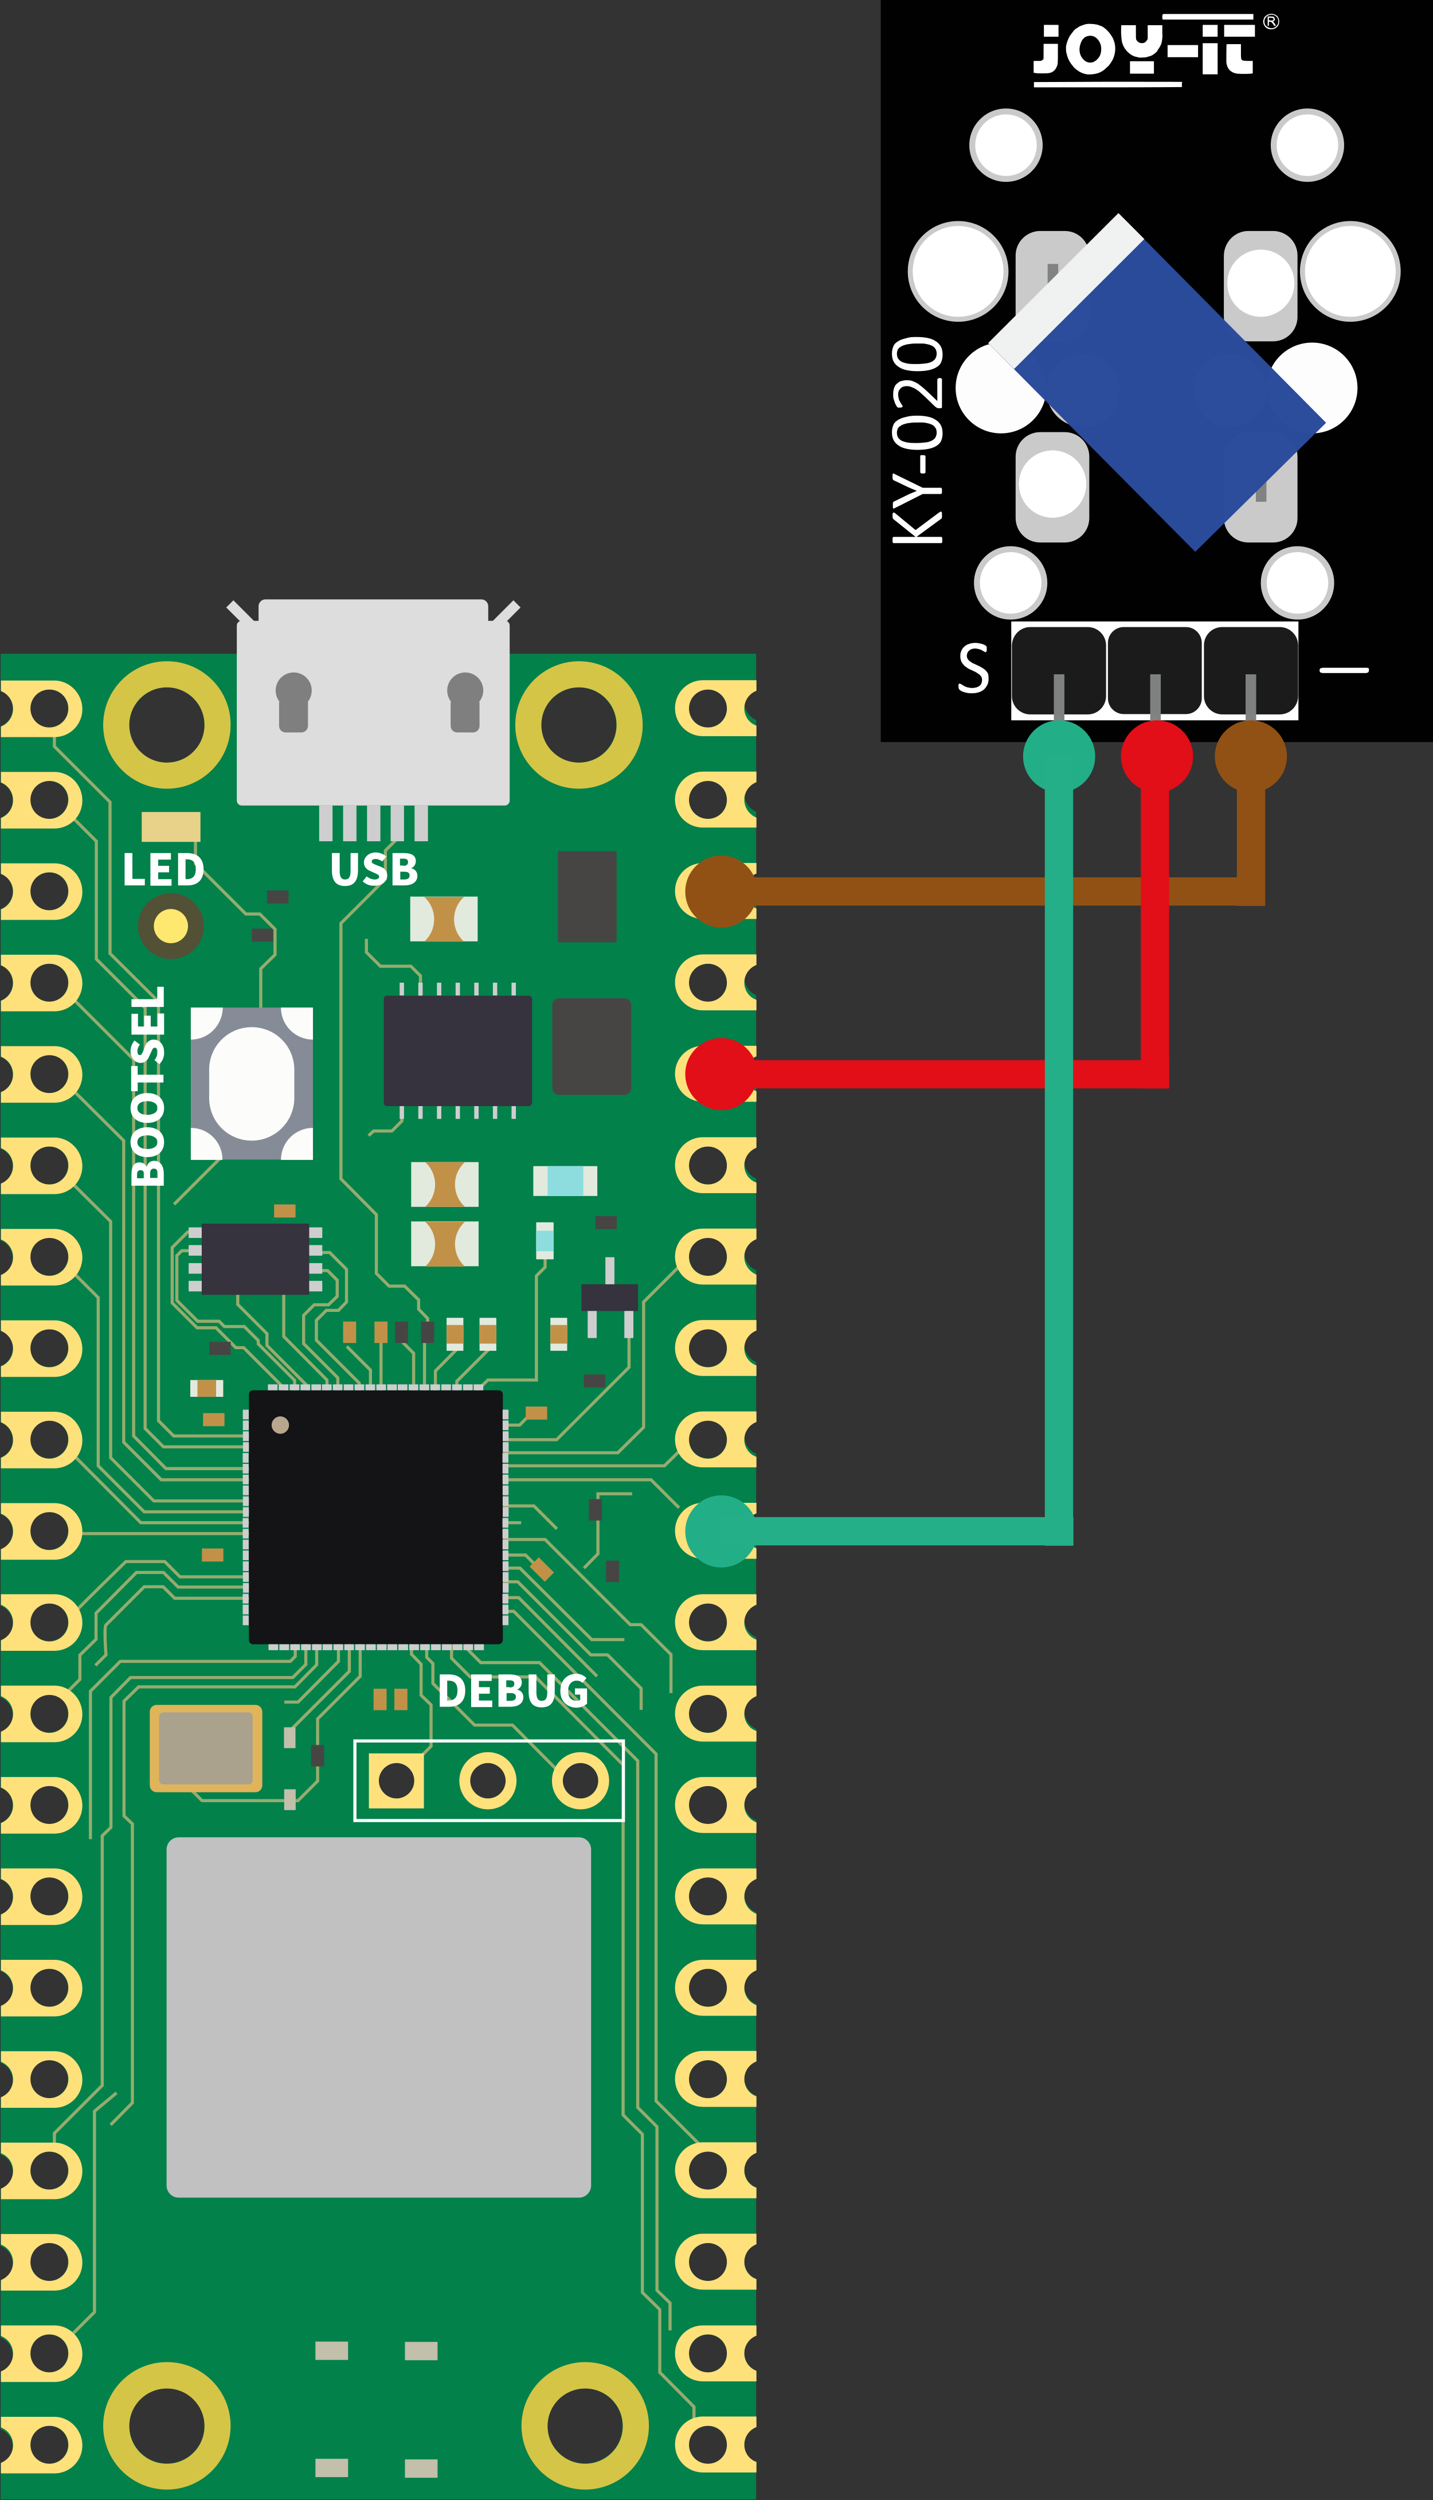 <?xml version="1.0" encoding="utf-8"?>
<!-- Generator: Adobe Illustrator 27.8.0, SVG Export Plug-In . SVG Version: 6.00 Build 0)  -->
<svg version="1.1"
	 id="Ebene_1" xmlns:svg="http://www.w3.org/2000/svg" xmlns:rdf="http://www.w3.org/1999/02/22-rdf-syntax-ns#" xmlns:sodipodi="http://sodipodi.sourceforge.net/DTD/sodipodi-0.dtd" xmlns:dc="http://purl.org/dc/elements/1.1/" xmlns:inkscape="http://www.inkscape.org/namespaces/inkscape" xmlns:cc="http://creativecommons.org/ns#" inkscape:export-xdpi="93" inkscape:export-ydpi="93" inkscape:version="0.92.4 (5da689c313, 2019-01-14)"
	 xmlns="http://www.w3.org/2000/svg" xmlns:xlink="http://www.w3.org/1999/xlink" x="0px" y="0px" viewBox="0 0 461.1 804.2"
	 style="enable-background:new 0 0 461.1 804.2;" xml:space="preserve">
<rect x="0" y="0" width="461.1" height="804.2" fill="#333333" stroke="none"/>
<style type="text/css">
	.st0{fill:#02814B;}
	.st1{fill:#D4C547;}
	.st2{fill:#525035;}
	.st3{fill:#FEE86F;}
	.st4{fill:#FFE17B;}
	.st5{fill:#DDDDDD;}
	.st6{fill:#7F7F7F;}
	.st7{fill:#474544;}
	.st8{fill:#E2EADE;}
	.st9{fill:#C29148;}
	.st10{fill:#8DDDDE;}
	.st11{fill:#C1C1C1;}
	.st12{fill:#C2BFAB;}
	.st13{fill:none;stroke:#95AC6E;stroke-miterlimit:10;}
	.st14{fill:#E8D28A;}
	.st15{fill:#CECECE;}
	.st16{fill:#FFFFFF;}
	.st17{fill:#36323E;}
	.st18{fill:#868C97;}
	.st19{fill:#FCFCFA;}
	.st20{fill:#141316;}
	.st21{fill:#B9A68F;}
	.st22{fill:#E0B45B;}
	.st23{fill:#ABA28E;}
	.st24{fill:none;stroke:#FFFFFF;stroke-miterlimit:10;}
	.st25{fill:#915114;}
	.st26{fill:#E20E18;}
	.st27{fill:#22AE87;}
	.st28{fill:#25AF88;}
	.st29{fill:#010101;}
	.st30{fill:#1B1B1B;}
	.st31{opacity:0.99;fill:#808181;enable-background:new    ;}
	.st32{opacity:0.99;fill:#CDCCCC;enable-background:new    ;}
	.st33{opacity:0.99;fill:#FFFFFF;enable-background:new    ;}
	.st34{opacity:0.99;fill:#2B4B9B;enable-background:new    ;}
	.st35{opacity:0.99;fill:#F2F2F2;enable-background:new    ;}
	.st36{enable-background:new    ;}
</style>
<g>
	<path class="st0" d="M243.3,222.2v-11.9H0.2v11.9c2.3,0.9,3.9,3.1,3.9,5.7s-1.6,4.8-3.9,5.7v18.1c2.3,0.9,3.9,3.1,3.9,5.7
		s-1.6,4.8-3.9,5.7V281c2.3,0.9,3.9,3.1,3.9,5.7s-1.6,4.8-3.9,5.7v18.1c2.3,0.9,3.9,3.1,3.9,5.7s-1.6,4.8-3.9,5.7v18.1
		c2.3,0.9,3.9,3.1,3.9,5.7s-1.6,4.8-3.9,5.7v18.1c2.3,0.9,3.9,3.1,3.9,5.7s-1.6,4.8-3.9,5.7v18.1c2.3,0.9,3.9,3.1,3.9,5.7
		s-1.6,4.8-3.9,5.7V428c2.3,0.9,3.9,3.1,3.9,5.7s-1.6,4.8-3.9,5.7v18.1c2.3,0.9,3.9,3.1,3.9,5.7s-1.6,4.8-3.9,5.7v18.1
		c2.3,0.9,3.9,3.1,3.9,5.7s-1.6,4.8-3.9,5.7v18.1c2.3,0.9,3.9,3.1,3.9,5.7s-1.6,4.8-3.9,5.7v18.1c2.3,0.9,3.9,3.1,3.9,5.7
		s-1.6,4.8-3.9,5.7V575c2.3,0.9,3.9,3.1,3.9,5.7s-1.6,4.8-3.9,5.7v18.1c2.3,0.9,3.9,3.1,3.9,5.7s-1.6,4.8-3.9,5.7v18.1
		c2.3,0.9,3.9,3.1,3.9,5.7s-1.6,4.8-3.9,5.7v18.1c2.3,0.9,3.9,3.1,3.9,5.7s-1.6,4.8-3.9,5.7v18.1c2.3,0.9,3.9,3.1,3.9,5.7
		s-1.6,4.8-3.9,5.7v18.1c2.3,0.9,3.9,3.1,3.9,5.7s-1.6,4.8-3.9,5.7v18c2.3,0.9,3.9,3.1,3.9,5.7s-1.6,4.8-3.9,5.7v18.1
		c2.3,0.9,3.9,3.1,3.9,5.7s-1.6,4.8-3.9,5.7V804h78.5h7.5h11.3h18.5h11.3H146h11.3h4h82v-11.9c-2.2-0.9-3.8-3.1-3.8-5.7
		s1.6-4.8,3.8-5.7v-18.1c-2.2-0.9-3.8-3.1-3.8-5.7s1.6-4.8,3.8-5.7v-18.1c-2.2-0.9-3.8-3.1-3.8-5.7s1.6-4.8,3.8-5.7v-18.1
		c-2.2-0.9-3.8-3.1-3.8-5.7s1.6-4.8,3.8-5.7v-18.1c-2.2-0.9-3.8-3.1-3.8-5.7s1.6-4.8,3.8-5.7v-18.1c-2.2-0.9-3.8-3.1-3.8-5.7
		s1.6-4.8,3.8-5.7v-18.1c-2.2-0.9-3.8-3.1-3.8-5.7s1.6-4.8,3.8-5.7v-18.1c-2.2-0.9-3.8-3.1-3.8-5.7s1.6-4.8,3.8-5.7v-18.1
		c-2.2-0.9-3.8-3.1-3.8-5.7s1.6-4.8,3.8-5.7v-18.1c-2.2-0.9-3.8-3.1-3.8-5.7s1.6-4.8,3.8-5.7v-18.1c-2.2-0.9-3.8-3.1-3.8-5.7
		s1.6-4.8,3.8-5.7v-18.1c-2.2-0.9-3.8-3.1-3.8-5.7s1.6-4.8,3.8-5.7v-18.1c-2.2-0.9-3.8-3.1-3.8-5.7s1.6-4.8,3.8-5.7v-18.1
		c-2.2-0.9-3.8-3.1-3.8-5.7s1.6-4.8,3.8-5.7v-18.1c-2.2-0.9-3.8-3.1-3.8-5.7s1.6-4.8,3.8-5.7v-18.1c-2.2-0.9-3.8-3.1-3.8-5.7
		s1.6-4.8,3.8-5.7v-18.1c-2.2-0.9-3.8-3.1-3.8-5.7s1.6-4.8,3.8-5.7v-18.1c-2.2-0.9-3.8-3.1-3.8-5.7s1.6-4.8,3.8-5.7v-18.1
		c-2.2-0.9-3.8-3.1-3.8-5.7s1.6-4.8,3.8-5.7v-18.1c-2.2-0.9-3.8-3.1-3.8-5.7S241.1,223.1,243.3,222.2z M15.8,792.5
		c-3.4,0-6.1-2.7-6.1-6.1s2.7-6.1,6.1-6.1s6.1,2.7,6.1,6.1S19.2,792.5,15.8,792.5z M15.8,763.1c-3.4,0-6.1-2.7-6.1-6.1
		s2.7-6.1,6.1-6.1s6.1,2.7,6.1,6.1S19.2,763.1,15.8,763.1z M15.8,733.7c-3.4,0-6.1-2.7-6.1-6.1s2.7-6.1,6.1-6.1s6.1,2.7,6.1,6.1
		S19.2,733.7,15.8,733.7z M15.8,704.3c-3.4,0-6.1-2.7-6.1-6.1s2.7-6.1,6.1-6.1s6.1,2.7,6.1,6.1S19.2,704.3,15.8,704.3z M15.8,674.9
		c-3.4,0-6.1-2.7-6.1-6.1s2.7-6.1,6.1-6.1s6.1,2.7,6.1,6.1S19.2,674.9,15.8,674.9z M15.8,645.5c-3.4,0-6.1-2.7-6.1-6.1
		s2.7-6.1,6.1-6.1s6.1,2.7,6.1,6.1S19.2,645.5,15.8,645.5z M15.8,616.1c-3.4,0-6.1-2.7-6.1-6.1s2.7-6.1,6.1-6.1s6.1,2.7,6.1,6.1
		S19.2,616.1,15.8,616.1z M15.8,586.7c-3.4,0-6.1-2.7-6.1-6.1s2.7-6.1,6.1-6.1s6.1,2.7,6.1,6.1S19.2,586.7,15.8,586.7z M15.8,557.3
		c-3.4,0-6.1-2.7-6.1-6.1s2.7-6.1,6.1-6.1s6.1,2.7,6.1,6.1S19.2,557.3,15.8,557.3z M15.8,527.9c-3.4,0-6.1-2.7-6.1-6.1
		s2.7-6.1,6.1-6.1s6.1,2.7,6.1,6.1S19.2,527.9,15.8,527.9z M15.8,498.5c-3.4,0-6.1-2.7-6.1-6.1s2.7-6.1,6.1-6.1s6.1,2.7,6.1,6.1
		S19.2,498.5,15.8,498.5z M15.8,469.1c-3.4,0-6.1-2.7-6.1-6.1s2.7-6.1,6.1-6.1s6.1,2.7,6.1,6.1S19.2,469.1,15.8,469.1z M15.8,439.7
		c-3.4,0-6.1-2.7-6.1-6.1s2.7-6.1,6.1-6.1s6.1,2.7,6.1,6.1S19.2,439.7,15.8,439.7z M15.8,410.3c-3.4,0-6.1-2.7-6.1-6.1
		s2.7-6.1,6.1-6.1s6.1,2.7,6.1,6.1S19.2,410.3,15.8,410.3z M15.8,381c-3.4,0-6.1-2.7-6.1-6.1s2.7-6.1,6.1-6.1s6.1,2.7,6.1,6.1
		S19.2,381,15.8,381z M15.8,351.6c-3.4,0-6.1-2.7-6.1-6.1s2.7-6.1,6.1-6.1s6.1,2.7,6.1,6.1S19.2,351.6,15.8,351.6z M15.8,322.2
		c-3.4,0-6.1-2.7-6.1-6.1s2.7-6.1,6.1-6.1c3.4,0,6.1,2.7,6.1,6.1S19.2,322.2,15.8,322.2z M15.8,292.8c-3.4,0-6.1-2.7-6.1-6.1
		s2.7-6.1,6.1-6.1s6.1,2.7,6.1,6.1S19.2,292.8,15.8,292.8z M15.8,263.4c-3.4,0-6.1-2.7-6.1-6.1s2.7-6.1,6.1-6.1s6.1,2.7,6.1,6.1
		S19.2,263.4,15.8,263.4z M15.8,234c-3.4,0-6.1-2.7-6.1-6.1s2.7-6.1,6.1-6.1s6.1,2.7,6.1,6.1S19.2,234,15.8,234z M53.7,792.4
		c-6.7,0-12.1-5.4-12.1-12.1s5.4-12.1,12.1-12.1c6.7,0,12.1,5.4,12.1,12.1S60.4,792.4,53.7,792.4z M53.7,245.3
		c-6.7,0-12.1-5.4-12.1-12.1c0-6.7,5.4-12.1,12.1-12.1c6.7,0,12.1,5.4,12.1,12.1C65.8,239.9,60.4,245.3,53.7,245.3z M127.6,578.5
		c-3.1,0-5.7-2.6-5.7-5.7s2.6-5.7,5.7-5.7c3.1,0,5.7,2.6,5.7,5.7S130.7,578.5,127.6,578.5z M157,578.5c-3.1,0-5.7-2.6-5.7-5.7
		s2.6-5.7,5.7-5.7c3.1,0,5.7,2.6,5.7,5.7S160.2,578.5,157,578.5z M186.2,221.1c6.7,0,12.1,5.4,12.1,12.1c0,6.7-5.4,12.1-12.1,12.1
		s-12.1-5.4-12.1-12.1C174.1,226.5,179.6,221.1,186.2,221.1z M192.5,572.8c0,3.1-2.6,5.7-5.7,5.7c-3.1,0-5.7-2.6-5.7-5.7
		s2.6-5.7,5.7-5.7C190,567.1,192.5,569.7,192.5,572.8z M188.2,792.4c-6.7,0-12.1-5.4-12.1-12.1s5.4-12.1,12.1-12.1
		s12.1,5.4,12.1,12.1S194.9,792.4,188.2,792.4z M227.8,792.5c-3.4,0-6.1-2.7-6.1-6.1s2.7-6.1,6.1-6.1s6.1,2.7,6.1,6.1
		S231.2,792.5,227.8,792.5z M227.8,763.1c-3.4,0-6.1-2.7-6.1-6.1s2.7-6.1,6.1-6.1s6.1,2.7,6.1,6.1S231.2,763.1,227.8,763.1z
		 M227.8,733.7c-3.4,0-6.1-2.7-6.1-6.1s2.7-6.1,6.1-6.1s6.1,2.7,6.1,6.1S231.2,733.7,227.8,733.7z M227.8,704.3
		c-3.4,0-6.1-2.7-6.1-6.1s2.7-6.1,6.1-6.1s6.1,2.7,6.1,6.1S231.2,704.3,227.8,704.3z M227.8,674.9c-3.4,0-6.1-2.7-6.1-6.1
		s2.7-6.1,6.1-6.1s6.1,2.7,6.1,6.1S231.2,674.9,227.8,674.9z M227.8,645.5c-3.4,0-6.1-2.7-6.1-6.1s2.7-6.1,6.1-6.1s6.1,2.7,6.1,6.1
		S231.2,645.5,227.8,645.5z M227.8,616.1c-3.4,0-6.1-2.7-6.1-6.1s2.7-6.1,6.1-6.1s6.1,2.7,6.1,6.1S231.2,616.1,227.8,616.1z
		 M227.8,586.7c-3.4,0-6.1-2.7-6.1-6.1s2.7-6.1,6.1-6.1s6.1,2.7,6.1,6.1S231.2,586.7,227.8,586.7z M227.8,557.3
		c-3.4,0-6.1-2.7-6.1-6.1s2.7-6.1,6.1-6.1s6.1,2.7,6.1,6.1S231.2,557.3,227.8,557.3z M227.8,527.9c-3.4,0-6.1-2.7-6.1-6.1
		s2.7-6.1,6.1-6.1s6.1,2.7,6.1,6.1S231.2,527.9,227.8,527.9z M227.8,498.5c-3.4,0-6.1-2.7-6.1-6.1s2.7-6.1,6.1-6.1s6.1,2.7,6.1,6.1
		S231.2,498.5,227.8,498.5z M227.8,469.1c-3.4,0-6.1-2.7-6.1-6.1s2.7-6.1,6.1-6.1s6.1,2.7,6.1,6.1S231.2,469.1,227.8,469.1z
		 M227.8,439.7c-3.4,0-6.1-2.7-6.1-6.1s2.7-6.1,6.1-6.1s6.1,2.7,6.1,6.1S231.2,439.7,227.8,439.7z M227.8,410.3
		c-3.4,0-6.1-2.7-6.1-6.1s2.7-6.1,6.1-6.1s6.1,2.7,6.1,6.1S231.2,410.3,227.8,410.3z M227.8,381c-3.4,0-6.1-2.7-6.1-6.1
		s2.7-6.1,6.1-6.1s6.1,2.7,6.1,6.1S231.2,381,227.8,381z M227.8,351.6c-3.4,0-6.1-2.7-6.1-6.1s2.7-6.1,6.1-6.1s6.1,2.7,6.1,6.1
		S231.2,351.6,227.8,351.6z M227.8,322.2c-3.4,0-6.1-2.7-6.1-6.1s2.7-6.1,6.1-6.1s6.1,2.7,6.1,6.1S231.2,322.2,227.8,322.2z
		 M227.8,292.8c-3.4,0-6.1-2.7-6.1-6.1s2.7-6.1,6.1-6.1s6.1,2.7,6.1,6.1S231.2,292.8,227.8,292.8z M227.8,263.4
		c-3.4,0-6.1-2.7-6.1-6.1s2.7-6.1,6.1-6.1s6.1,2.7,6.1,6.1S231.2,263.4,227.8,263.4z M227.8,234c-3.4,0-6.1-2.7-6.1-6.1
		s2.7-6.1,6.1-6.1s6.1,2.7,6.1,6.1S231.2,234,227.8,234z"/>
	<path class="st1" d="M53.7,212.7c-11.3,0-20.5,9.2-20.5,20.5c0,11.3,9.2,20.5,20.5,20.5s20.5-9.2,20.5-20.5
		C74.3,221.9,65.1,212.7,53.7,212.7z M53.7,245.3c-6.7,0-12.1-5.4-12.1-12.1c0-6.7,5.4-12.1,12.1-12.1c6.7,0,12.1,5.4,12.1,12.1
		C65.8,239.9,60.4,245.3,53.7,245.3z"/>
	<path class="st1" d="M186.3,212.7c-11.3,0-20.5,9.2-20.5,20.5c0,11.3,9.2,20.5,20.5,20.5c11.3,0,20.5-9.2,20.5-20.5
		C206.8,221.9,197.6,212.7,186.3,212.7z M186.3,245.3c-6.7,0-12.1-5.4-12.1-12.1c0-6.7,5.4-12.1,12.1-12.1c6.7,0,12.1,5.4,12.1,12.1
		C198.4,239.9,193,245.3,186.3,245.3z"/>
	<path class="st1" d="M53.7,759.8c-11.3,0-20.5,9.2-20.5,20.5s9.2,20.5,20.5,20.5s20.5-9.2,20.5-20.5S65.1,759.8,53.7,759.8z
		 M53.7,792.5c-6.7,0-12.1-5.4-12.1-12.1s5.4-12.1,12.1-12.1c6.7,0,12.1,5.4,12.1,12.1S60.4,792.5,53.7,792.5z"/>
	<path class="st1" d="M188.3,759.8c-11.3,0-20.5,9.2-20.5,20.5s9.2,20.5,20.5,20.5c11.3,0,20.5-9.2,20.5-20.5
		S199.6,759.8,188.3,759.8z M188.3,792.5c-6.7,0-12.1-5.4-12.1-12.1s5.4-12.1,12.1-12.1c6.7,0,12.1,5.4,12.1,12.1
		S195,792.5,188.3,792.5z"/>
	<circle class="st2" cx="55" cy="297.9" r="10.6"/>
	<circle class="st3" cx="55" cy="297.9" r="5.5"/>
	<path class="st4" d="M17.5,277.7H0.3v3.4c2.3,0.9,3.9,3.1,3.9,5.7s-1.6,4.8-3.9,5.7v3.4h17.2c5,0,9-4,9-9v0
		C26.5,281.7,22.4,277.7,17.5,277.7z M15.9,292.8c-3.4,0-6.1-2.7-6.1-6.1s2.7-6.1,6.1-6.1s6.1,2.7,6.1,6.1S19.2,292.8,15.9,292.8z"
		/>
	<path class="st4" d="M17.5,424.7H0.3v3.4c2.3,0.9,3.9,3.1,3.9,5.7s-1.6,4.8-3.9,5.7v3.4h17.2c5,0,9-4,9-9S22.4,424.7,17.5,424.7z
		 M15.9,439.8c-3.4,0-6.1-2.7-6.1-6.1s2.7-6.1,6.1-6.1s6.1,2.7,6.1,6.1S19.2,439.8,15.9,439.8z"/>
	<path class="st4" d="M17.5,571.6H0.3v3.4c2.3,0.9,3.9,3.1,3.9,5.7s-1.6,4.8-3.9,5.7v3.4h17.2c5,0,9-4,9-9S22.4,571.6,17.5,571.6z
		 M15.9,586.7c-3.4,0-6.1-2.7-6.1-6.1s2.7-6.1,6.1-6.1s6.1,2.7,6.1,6.1S19.2,586.7,15.9,586.7z"/>
	<path class="st4" d="M17.5,601H0.3v3.4c2.3,0.9,3.9,3.1,3.9,5.7s-1.6,4.8-3.9,5.7v3.4h17.2c5,0,9-4,9-9S22.4,601,17.5,601z
		 M15.9,616.1c-3.4,0-6.1-2.7-6.1-6.1s2.7-6.1,6.1-6.1s6.1,2.7,6.1,6.1S19.2,616.1,15.9,616.1z"/>
	<path class="st4" d="M17.5,630.4H0.3v3.4c2.3,0.9,3.9,3.1,3.9,5.7s-1.6,4.8-3.9,5.7v3.4h17.2c5,0,9-4,9-9S22.4,630.4,17.5,630.4z
		 M15.9,645.5c-3.4,0-6.1-2.7-6.1-6.1s2.7-6.1,6.1-6.1s6.1,2.7,6.1,6.1S19.2,645.5,15.9,645.5z"/>
	<path class="st4" d="M17.5,659.8H0.3v3.4c2.3,0.9,3.9,3.1,3.9,5.7s-1.6,4.8-3.9,5.7v3.4h17.2c5,0,9-4,9-9S22.4,659.8,17.5,659.8z
		 M15.9,674.9c-3.4,0-6.1-2.7-6.1-6.1s2.7-6.1,6.1-6.1s6.1,2.7,6.1,6.1S19.2,674.9,15.9,674.9z"/>
	<path class="st4" d="M17.5,718.6H0.3v3.4c2.3,0.9,3.9,3.1,3.9,5.7s-1.6,4.8-3.9,5.7v3.4h17.2c5,0,9-4,9-9v0
		C26.5,722.7,22.4,718.6,17.5,718.6z M15.9,733.7c-3.4,0-6.1-2.7-6.1-6.1s2.7-6.1,6.1-6.1s6.1,2.7,6.1,6.1S19.2,733.7,15.9,733.7z"
		/>
	<path class="st4" d="M17.5,748H0.3v3.4c2.3,0.9,3.9,3.1,3.9,5.7s-1.6,4.8-3.9,5.7v3.4h17.2c5,0,9-4,9-9v0
		C26.5,752.1,22.4,748,17.5,748z M15.9,763.1c-3.4,0-6.1-2.7-6.1-6.1s2.7-6.1,6.1-6.1s6.1,2.7,6.1,6.1S19.2,763.1,15.9,763.1z"/>
	<path class="st4" d="M17.5,777.4H0.3v3.4c2.3,0.9,3.9,3.1,3.9,5.7s-1.6,4.8-3.9,5.7v3.4h17.2c5,0,9-4,9-9S22.4,777.4,17.5,777.4z
		 M15.9,792.5c-3.4,0-6.1-2.7-6.1-6.1s2.7-6.1,6.1-6.1s6.1,2.7,6.1,6.1S19.2,792.5,15.9,792.5z"/>
	<path class="st4" d="M239.5,227.9c0-2.6,1.6-4.8,3.9-5.7v-3.4h-17.2c-5,0-9,4-9,9s4,9,9,9h17.2v-3.4
		C241.2,232.7,239.5,230.5,239.5,227.9z M227.8,234c-3.4,0-6.1-2.7-6.1-6.1s2.7-6.1,6.1-6.1s6.1,2.7,6.1,6.1S231.2,234,227.8,234z"
		/>
	<path class="st4" d="M239.5,257.3c0-2.6,1.6-4.8,3.9-5.7v-3.4h-17.2c-5,0-9,4-9,9v0c0,5,4,9,9,9h17.2V263
		C241.2,262.1,239.5,259.9,239.5,257.3z M227.8,263.4c-3.4,0-6.1-2.7-6.1-6.1c0-3.4,2.7-6.1,6.1-6.1s6.1,2.7,6.1,6.1
		C233.9,260.7,231.2,263.4,227.8,263.4z"/>
	<path class="st4" d="M239.5,286.7c0-2.6,1.6-4.8,3.9-5.7v-3.4h-17.2c-5,0-9,4-9,9v0c0,5,4,9,9,9h17.2v-3.4
		C241.2,291.5,239.5,289.3,239.5,286.7z M227.8,292.8c-3.4,0-6.1-2.7-6.1-6.1s2.7-6.1,6.1-6.1s6.1,2.7,6.1,6.1
		S231.2,292.8,227.8,292.8z"/>
	<path class="st4" d="M239.5,316.1c0-2.6,1.6-4.8,3.9-5.7v-3.4h-17.2c-5,0-9,4-9,9s4,9,9,9h17.2v-3.4
		C241.2,320.9,239.5,318.7,239.5,316.1z M227.8,322.2c-3.4,0-6.1-2.7-6.1-6.1s2.7-6.1,6.1-6.1s6.1,2.7,6.1,6.1
		S231.2,322.2,227.8,322.2z"/>
	<path class="st4" d="M239.5,345.5c0-2.6,1.6-4.8,3.9-5.7v-3.4h-17.2c-5,0-9,4-9,9s4,9,9,9h17.2v-3.4
		C241.2,350.3,239.5,348.1,239.5,345.5z M227.8,351.6c-3.4,0-6.1-2.7-6.1-6.1s2.7-6.1,6.1-6.1s6.1,2.7,6.1,6.1
		S231.2,351.6,227.8,351.6z"/>
	<path class="st4" d="M239.5,374.9c0-2.6,1.6-4.8,3.9-5.7v-3.4h-17.2c-5,0-9,4-9,9s4,9,9,9h17.2v-3.4
		C241.2,379.7,239.5,377.5,239.5,374.9z M227.8,381c-3.4,0-6.1-2.7-6.1-6.1s2.7-6.1,6.1-6.1s6.1,2.7,6.1,6.1S231.2,381,227.8,381z"
		/>
	<path class="st4" d="M239.5,433.7c0-2.6,1.6-4.8,3.9-5.7v-3.4h-17.2c-5,0-9,4-9,9s4,9,9,9h17.2v-3.4
		C241.2,438.5,239.5,436.3,239.5,433.7z M227.8,439.8c-3.4,0-6.1-2.7-6.1-6.1s2.7-6.1,6.1-6.1s6.1,2.7,6.1,6.1
		S231.2,439.8,227.8,439.8z"/>
	<path class="st4" d="M239.5,492.5c0-2.6,1.6-4.8,3.9-5.7v-3.4h-17.2c-5,0-9,4-9,9v0c0,5,4,9,9,9h17.2v-3.4
		C241.2,497.3,239.5,495.1,239.5,492.5z M227.8,498.6c-3.4,0-6.1-2.7-6.1-6.1s2.7-6.1,6.1-6.1s6.1,2.7,6.1,6.1
		S231.2,498.6,227.8,498.6z"/>
	<path class="st4" d="M239.5,521.9c0-2.6,1.6-4.8,3.9-5.7v-3.4h-17.2c-5,0-9,4-9,9v0c0,5,4,9,9,9h17.2v-3.4
		C241.2,526.7,239.5,524.5,239.5,521.9z M227.8,528c-3.4,0-6.1-2.7-6.1-6.1s2.7-6.1,6.1-6.1s6.1,2.7,6.1,6.1S231.2,528,227.8,528z"
		/>
	<path class="st4" d="M239.5,551.3c0-2.6,1.6-4.8,3.9-5.7v-3.4h-17.2c-5,0-9,4-9,9s4,9,9,9h17.2v-3.4
		C241.2,556.1,239.5,553.9,239.5,551.3z M227.8,557.4c-3.4,0-6.1-2.7-6.1-6.1s2.7-6.1,6.1-6.1s6.1,2.7,6.1,6.1
		S231.2,557.4,227.8,557.4z"/>
	<path class="st4" d="M239.5,580.7c0-2.6,1.6-4.8,3.9-5.7v-3.4h-17.2c-5,0-9,4-9,9s4,9,9,9h17.2v-3.4
		C241.2,585.4,239.5,583.2,239.5,580.7z M227.8,586.7c-3.4,0-6.1-2.7-6.1-6.1s2.7-6.1,6.1-6.1s6.1,2.7,6.1,6.1
		S231.2,586.7,227.8,586.7z"/>
	<path class="st4" d="M239.5,610.1c0-2.6,1.6-4.8,3.9-5.7V601h-17.2c-5,0-9,4-9,9s4,9,9,9h17.2v-3.4
		C241.2,614.8,239.5,612.6,239.5,610.1z M227.8,616.1c-3.4,0-6.1-2.7-6.1-6.1s2.7-6.1,6.1-6.1s6.1,2.7,6.1,6.1
		S231.2,616.1,227.8,616.1z"/>
	<path class="st4" d="M239.5,639.5c0-2.6,1.6-4.8,3.9-5.7v-3.4h-17.2c-5,0-9,4-9,9s4,9,9,9h17.2v-3.4
		C241.2,644.2,239.5,642,239.5,639.5z M227.8,645.5c-3.4,0-6.1-2.7-6.1-6.1s2.7-6.1,6.1-6.1s6.1,2.7,6.1,6.1
		S231.2,645.5,227.8,645.5z"/>
	<path class="st4" d="M239.5,668.8c0-2.6,1.6-4.8,3.9-5.7v-3.4h-17.2c-5,0-9,4-9,9s4,9,9,9h17.2v-3.4
		C241.2,673.6,239.5,671.4,239.5,668.8z M227.8,674.9c-3.4,0-6.1-2.7-6.1-6.1s2.7-6.1,6.1-6.1s6.1,2.7,6.1,6.1
		S231.2,674.9,227.8,674.9z"/>
	<path class="st4" d="M239.5,727.6c0-2.6,1.6-4.8,3.9-5.7v-3.4h-17.2c-5,0-9,4-9,9v0c0,5,4,9,9,9h17.2v-3.4
		C241.2,732.4,239.5,730.2,239.5,727.6z M227.8,733.7c-3.4,0-6.1-2.7-6.1-6.1s2.7-6.1,6.1-6.1s6.1,2.7,6.1,6.1
		S231.2,733.7,227.8,733.7z"/>
	<path class="st4" d="M239.5,757c0-2.6,1.6-4.8,3.9-5.7V748h-17.2c-5,0-9,4-9,9v0c0,5,4,9,9,9h17.2v-3.4
		C241.2,761.8,239.5,759.6,239.5,757z M227.8,763.1c-3.4,0-6.1-2.7-6.1-6.1s2.7-6.1,6.1-6.1s6.1,2.7,6.1,6.1
		S231.2,763.1,227.8,763.1z"/>
	<path class="st5" d="M163.1,199.8l4.4-4.4l-2.3-2.3l-6.6,6.6h-1.5V195c0-1.2-1-2.2-2.2-2.2H85.4c-1.2,0-2.2,1-2.2,2.2v4.7h-1.5
		l-6.6-6.6l-2.3,2.3l4.4,4.4c-0.6,0.2-1,0.8-1,1.4v56.3c0,0.9,0.7,1.6,1.6,1.6h84.6c0.9,0,1.6-0.7,1.6-1.6v-56.3
		C164,200.6,163.6,200,163.1,199.8z"/>
	<g>
		<path class="st6" d="M100.3,222.1c0-3.2-2.6-5.8-5.8-5.8s-5.8,2.6-5.8,5.8c0,1.4,0.5,2.7,1.3,3.7h-0.2v7.7c0,1.2,1,2.1,2.1,2.1H97
			c1.2,0,2.1-1,2.1-2.1v-7.7H99C99.8,224.8,100.3,223.5,100.3,222.1z"/>
		<path class="st6" d="M155.5,222.1c0-3.2-2.6-5.8-5.8-5.8s-5.8,2.6-5.8,5.8c0,1.4,0.5,2.7,1.3,3.7H145v7.7c0,1.2,1,2.1,2.1,2.1h5.1
			c1.2,0,2.1-1,2.1-2.1v-7.7h-0.2C155,224.8,155.5,223.5,155.5,222.1z"/>
	</g>
	<path class="st7" d="M200.9,352.2h-21c-1.2,0-2.2-1-2.2-2.2v-26.7c0-1.2,1-2.2,2.2-2.2h21c1.2,0,2.2,1,2.2,2.2v26.7
		C203,351.3,202.1,352.2,200.9,352.2z"/>
	<g>
		<rect x="132" y="288.4" class="st8" width="21.7" height="14.4"/>
		<path class="st9" d="M149.3,302.9c-2-1.8-3.2-4.4-3.2-7.2s1.2-5.4,3.2-7.2h-12.8c2,1.8,3.2,4.4,3.2,7.2s-1.2,5.4-3.2,7.2H149.3z"
			/>
	</g>
	<g>
		<rect x="132.3" y="373.8" class="st8" width="21.7" height="14.4"/>
		<path class="st9" d="M149.6,388.2c-2-1.8-3.2-4.4-3.2-7.2s1.2-5.4,3.2-7.2h-12.8c2,1.8,3.2,4.4,3.2,7.2s-1.2,5.4-3.2,7.2H149.6z"
			/>
	</g>
	<g>
		<rect x="132.3" y="392.9" class="st8" width="21.7" height="14.4"/>
		<path class="st9" d="M149.6,407.4c-2-1.8-3.2-4.4-3.2-7.2s1.2-5.4,3.2-7.2h-12.8c2,1.8,3.2,4.4,3.2,7.2s-1.2,5.4-3.2,7.2H149.6z"
			/>
	</g>
	<g>
		
			<rect x="63.8" y="441.3" transform="matrix(6.123234e-17 -1 1 6.123234e-17 -380.071 513.107)" class="st8" width="5.4" height="10.6"/>
		
			<rect x="63.8" y="443.6" transform="matrix(6.123234e-17 -1 1 6.123234e-17 -380.071 513.107)" class="st9" width="5.4" height="6"/>
	</g>
	<g>
		<rect x="177.1" y="423.9" class="st8" width="5.4" height="10.6"/>
		<rect x="177.1" y="426.2" class="st9" width="5.4" height="6"/>
	</g>
	<rect x="179.5" y="273.8" class="st7" width="18.9" height="29.3"/>
	<g>
		<rect x="171.6" y="375.1" class="st8" width="20.6" height="9.6"/>
		<rect x="176.2" y="375.1" class="st10" width="11.5" height="9.6"/>
	</g>
	<rect x="120.2" y="543.2" class="st9" width="4.2" height="6.9"/>
	<rect x="126.9" y="543.2" class="st9" width="4.2" height="6.9"/>
	
		<rect x="66.6" y="453.2" transform="matrix(6.123234e-17 -1 1 6.123234e-17 -387.868 525.35)" class="st9" width="4.2" height="6.9"/>
	
		<rect x="89.5" y="386" transform="matrix(6.123234e-17 -1 1 6.123234e-17 -297.803 481.127)" class="st9" width="4.2" height="6.9"/>
	
		<rect x="66.3" y="496.8" transform="matrix(6.123234e-17 -1 1 6.123234e-17 -431.822 568.592)" class="st9" width="4.2" height="6.9"/>
	<rect x="195" y="502" class="st7" width="4.2" height="6.9"/>
	
		<rect x="189.2" y="440.7" transform="matrix(6.123234e-17 -1 1 6.123234e-17 -252.852 635.503)" class="st7" width="4.2" height="6.9"/>
	
		<rect x="87.2" y="285.1" transform="matrix(6.123234e-17 -1 1 6.123234e-17 -199.17 377.832)" class="st7" width="4.2" height="6.9"/>
	
		<rect x="82.3" y="297.3" transform="matrix(6.123234e-17 -1 1 6.123234e-17 -216.285 385.192)" class="st7" width="4.2" height="6.9"/>
	
		<rect x="192.8" y="389.8" transform="matrix(6.123234e-17 -1 1 6.123234e-17 -198.242 588.156)" class="st7" width="4.2" height="6.9"/>
	<path class="st11" d="M186.3,706.9H57.5c-2.1,0-3.9-1.7-3.9-3.9V594.9c0-2.1,1.7-3.9,3.9-3.9h128.8c2.1,0,3.9,1.7,3.9,3.9V703
		C190.2,705.1,188.5,706.9,186.3,706.9z"/>
	<rect x="101.5" y="753.2" class="st12" width="10.5" height="5.9"/>
	<rect x="130.3" y="753.3" class="st12" width="10.5" height="5.9"/>
	<rect x="101.5" y="790.9" class="st12" width="10.5" height="5.9"/>
	<rect x="130.3" y="791.1" class="st12" width="10.5" height="5.9"/>
	<polyline class="st13" points="17.5,235.7 17.5,240.1 35.4,258 35.4,306.7 51,322.2 51,457 55.9,461.9 91.2,461.9 	"/>
	<polyline class="st13" points="22.9,262.5 31,270.6 31,308.5 46.7,324.2 46.7,459.5 52.6,465.4 91,465.4 	"/>
	<polyline class="st13" points="23.2,321 43,340.8 43,461.9 53.4,472.4 95,472.4 	"/>
	<polyline class="st13" points="23.2,350.4 39.8,366.9 39.8,463.9 51.9,476 95.1,476 	"/>
	<polyline class="st13" points="23.2,380.6 35.6,392.9 35.6,468.9 49.5,482.8 93.4,482.8 	"/>
	<polyline class="st13" points="22.9,408.7 31.6,417.4 31.6,471.5 46.4,486.3 96.1,486.3 	"/>
	<polyline class="st13" points="22.9,467.3 45.3,489.8 102.7,489.8 	"/>
	<line class="st13" x1="23.7" y1="493.3" x2="98.8" y2="493.3"/>
	<path class="st13" d="M23.2,519.6c0.1-0.6,17.3-17.3,17.3-17.3H53l4.9,4.9h45.7"/>
	<polyline class="st13" points="20.4,545.5 25.7,540.2 25.7,532.4 30.9,527.3 30.9,518.9 43.9,505.8 52.6,505.8 57.3,510.5 
		95.3,510.5 	"/>
	<path class="st13" d="M30.7,535.7l3.4-3.4c0,0-0.7-8.9,0-9.6c0.7-0.7,6-6,6-6l6.3-6.3h6.1l3.7,3.7h35.1"/>
	<polyline class="st13" points="29.1,591.6 29.1,544 38.7,534.4 93.4,534.4 95,532.8 95,523.1 	"/>
	<polyline class="st13" points="17.5,689.9 17.5,686.2 32.9,670.8 32.9,590.5 35.7,587.8 35.7,546 42,539.6 94.2,539.6 98.4,535.4 
		98.4,528.1 	"/>
	<path class="st13" d="M35.7,573.4"/>
	<path class="st13" d="M35.7,588.7"/>
	<polyline class="st13" points="23.6,750.5 30.4,743.7 30.4,679.1 37.5,673.2 	"/>
	<polyline class="st13" points="35.6,683.5 42.6,676.4 42.6,586.7 39.9,584.1 39.9,547.2 44.6,542.6 94.9,542.6 101.9,535.5 
		101.9,519 	"/>
	<polyline class="st13" points="108.9,525.7 108.9,534.4 95.9,547.5 91.5,547.5 	"/>
	<polyline class="st13" points="93.9,556.1 112.4,537.6 112.4,522.2 	"/>
	<polyline class="st13" points="115.9,527.5 115.9,539.2 102.2,552.9 102.2,572.9 95.9,579.2 65,579.2 55.5,569.7 	"/>
	<polyline class="st13" points="133.9,566.5 138.7,561.7 138.7,548.4 135.5,545.3 135.5,535.3 132.4,532.1 132.4,521.2 	"/>
	<polyline class="st13" points="137.3,525.2 137.3,533.1 139.3,535.1 139.3,541.5 152.7,554.9 164.9,554.9 179.1,569.2 	"/>
	<polyline class="st13" points="145.3,523.1 145.3,533.4 151.3,539.4 172.3,539.4 200.5,567.7 200.5,680.3 206.7,686.5 206.7,737.4 
		212.3,742.9 212.3,763.1 223.3,774.2 223.3,779.5 	"/>
	<polyline class="st13" points="150.7,523.5 150.7,530.8 154.7,534.8 173.6,534.8 205.2,566.4 205.2,677.9 211.4,684.1 211.4,736.7 
		215.6,740.8 215.6,749.6 	"/>
	<polyline class="st13" points="157.5,518.3 165.3,518.3 211.1,564.2 211.1,675.8 227.2,691.9 	"/>
	<polyline class="st13" points="157.5,513.9 166.9,513.9 192.1,539.2 	"/>
	<polyline class="st13" points="158.6,508.8 166.6,508.8 190.1,532.3 195.5,532.3 206.3,543.1 206.3,550 	"/>
	<polyline class="st13" points="158.2,504.4 167.3,504.4 190.4,527.4 200.9,527.4 	"/>
	<polyline class="st13" points="158.2,500.2 169.1,500.2 174.1,505.2 	"/>
	<polyline class="st13" points="158.2,495.2 175.4,495.2 202.8,522.6 206.3,522.6 215.9,532.2 215.9,544.6 	"/>
	<line class="st13" x1="158.6" y1="489.8" x2="167.7" y2="489.8"/>
	<polyline class="st13" points="156.4,484.4 171.8,484.4 179.2,491.8 	"/>
	<polyline class="st13" points="187.9,504.4 192.4,499.8 192.4,480.5 203.4,480.5 	"/>
	<polyline class="st13" points="158.6,476 209.5,476 218.5,485 	"/>
	<polyline class="st13" points="158.2,471.5 213.8,471.5 220.3,465.1 	"/>
	<polyline class="st13" points="157.5,467.3 198.8,467.3 207.1,459.1 207.1,418.8 219.6,406.3 	"/>
	<polyline class="st13" points="158.6,463.1 179.1,463.1 202.4,439.8 202.4,417 	"/>
	<polyline class="st13" points="159.7,458.4 167.2,458.4 171.8,453.7 	"/>
	<path class="st13" d="M147.8,453.1c-0.2-0.3,9.2-9.2,9.2-9.2h15.6v-33.5l2.8-2.8v-7.7"/>
	<path class="st13" d="M147,450.8c0-0.2,0-6.5,0-6.5l10.3-10.3"/>
	<polyline class="st13" points="140.1,451.8 140.1,441 147.4,433.6 	"/>
	<line class="st13" x1="136.6" y1="448.8" x2="136.6" y2="431.2"/>
	<path class="st13" d="M133.1,450.5c0-0.6,0-15.2,0-15.2l-4.2-4.2"/>
	<path class="st13" d="M122.6,450.1c0-0.6,0-20.7,0-20.7"/>
	<path class="st13" d="M119.2,451.8c0-0.3,0-11.1,0-11.1l-7.6-7.6"/>
	<polyline class="st13" points="115.6,451.3 115.6,444.9 101.8,431.1 101.8,424.7 105,421.5 108.9,421.5 111.5,418.8 111.5,408.3 
		106.1,402.9 100,402.9 	"/>
	<polyline class="st13" points="99.8,408.7 105.4,408.7 108.5,411.8 108.5,417 105.7,419.7 101.1,419.7 97.7,423.1 97.7,432.2 
		108.7,443.2 108.7,449.9 	"/>
	<polyline class="st13" points="91.3,413.2 91.3,429.9 105.2,443.9 105.2,453.4 	"/>
	<polyline class="st13" points="76.5,412.4 76.5,419.6 85.9,429 85.9,432.8 99,445.9 99,455 	"/>
	<path class="st13" d="M94.8,449c0-0.1,0-5,0-5l-11.7-11.7v-1.1l-4.5-4.5h-6.4l-1.7-1.7h-6.9l-6.7-6.7v-14.4l1.6-1.6h8.8"/>
	<polyline class="st13" points="69.1,396.3 60.4,396.3 55.4,401.3 55.4,419.1 63.4,427.1 69.5,427.1 75.9,433.5 78.4,433.5 
		92.5,447.6 	"/>
	<line class="st13" x1="73.8" y1="369.6" x2="56" y2="387.4"/>
	<polyline class="st13" points="137.6,430.2 137.6,424.1 134.7,421.1 134.7,418.1 130.2,413.7 125.2,413.7 121.1,409.6 121.1,390.7 
		109.7,379.2 109.7,297 124,282.7 124,273.6 127.7,269.9 	"/>
	<path class="st13" d="M135.3,322.9c0-0.6,0-9,0-9l-3.1-3.1h-9.8l-4.5-4.5V302"/>
	<polyline class="st13" points="129.3,355.3 129.3,360.6 126.1,363.8 120.2,363.8 118.6,365.3 	"/>
	<polyline class="st13" points="62.9,268.4 62.9,277.8 79.1,294 83.6,294 88.5,298.9 88.5,307.1 83.9,311.6 83.9,325.1 	"/>
	<rect x="45.6" y="261.2" class="st14" width="18.9" height="9.6"/>
	<g>
		<rect x="102.7" y="259.1" class="st15" width="4.3" height="11.5"/>
		<rect x="110.4" y="259.1" class="st15" width="4.3" height="11.5"/>
		<rect x="118.1" y="259.1" class="st15" width="4.3" height="11.5"/>
		<rect x="125.7" y="259.1" class="st15" width="4.3" height="11.5"/>
		<rect x="133.4" y="259.1" class="st15" width="4.3" height="11.5"/>
	</g>
	<g>
		<path class="st16" d="M106.8,279.9v-5.5h2.5v5.8c0,2,0.6,2.7,1.7,2.7c1.2,0,1.8-0.7,1.8-2.7v-5.8h2.4v5.5c0,3.5-1.4,5.1-4.2,5.1
			S106.8,283.4,106.8,279.9z"/>
		<path class="st16" d="M116.7,283.5l1.3-1.6c0.7,0.6,1.7,1,2.6,1c0.9,0,1.4-0.4,1.4-0.9c0-0.6-0.6-0.8-1.5-1.2l-1.3-0.6
			c-1.1-0.4-2.1-1.3-2.1-2.8c0-1.7,1.6-3.2,3.8-3.2c1.2,0,2.5,0.5,3.4,1.3l-1.3,1.6c-0.7-0.5-1.4-0.8-2.1-0.8
			c-0.8,0-1.3,0.3-1.3,0.8c0,0.6,0.7,0.8,1.6,1.2l1.3,0.5c1.3,0.5,2.1,1.4,2.1,2.8c0,1.7-1.5,3.3-4,3.3
			C119.1,285,117.8,284.5,116.7,283.5z"/>
		<path class="st16" d="M126.3,274.4h3.6c2.2,0,3.9,0.6,3.9,2.6c0,0.9-0.5,1.9-1.4,2.2v0.1c1.1,0.3,1.9,1.1,1.9,2.4
			c0,2.1-1.8,3.1-4.1,3.1h-3.9V274.4z M129.8,278.5c1.1,0,1.5-0.5,1.5-1.2c0-0.8-0.5-1.1-1.5-1.1h-1.1v2.2H129.8z M130,282.9
			c1.2,0,1.8-0.4,1.8-1.3s-0.6-1.2-1.8-1.2h-1.2v2.5H130z"/>
	</g>
	<path class="st17" d="M170.2,355.8h-45.7c-0.5,0-1-0.4-1-1v-33.5c0-0.5,0.4-1,1-1h45.7c0.5,0,1,0.4,1,1v33.5
		C171.1,355.3,170.7,355.8,170.2,355.8z"/>
	<g>
		<rect x="128.6" y="316.1" class="st15" width="1.4" height="4.1"/>
		<rect x="134.6" y="316.1" class="st15" width="1.4" height="4.1"/>
		<rect x="140.6" y="316.1" class="st15" width="1.4" height="4.1"/>
		<rect x="146.6" y="316.1" class="st15" width="1.4" height="4.1"/>
		<rect x="152.6" y="316.1" class="st15" width="1.4" height="4.1"/>
		<rect x="158.6" y="316.1" class="st15" width="1.4" height="4.1"/>
		<rect x="164.6" y="316.1" class="st15" width="1.4" height="4.1"/>
	</g>
	<g>
		<rect x="128.6" y="355.8" class="st15" width="1.4" height="4.1"/>
		<rect x="134.6" y="355.8" class="st15" width="1.4" height="4.1"/>
		<rect x="140.6" y="355.8" class="st15" width="1.4" height="4.1"/>
		<rect x="146.6" y="355.8" class="st15" width="1.4" height="4.1"/>
		<rect x="152.6" y="355.8" class="st15" width="1.4" height="4.1"/>
		<rect x="158.6" y="355.8" class="st15" width="1.4" height="4.1"/>
		<rect x="164.6" y="355.8" class="st15" width="1.4" height="4.1"/>
	</g>
	<g>
		<rect x="61.4" y="324.1" class="st18" width="39.3" height="48.9"/>
		<path class="st19" d="M81,366.9L81,366.9c-7.6,0-13.7-6.1-13.7-13.7v-9.1c0-7.6,6.1-13.7,13.7-13.7h0c7.6,0,13.7,6.1,13.7,13.7
			v9.1C94.7,360.7,88.6,366.9,81,366.9z"/>
		<path class="st19" d="M61.4,334.4L61.4,334.4l0-10.3h10.3v0C71.6,329.8,67.1,334.4,61.4,334.4z"/>
		<path class="st19" d="M71.6,373.1H61.4v-10.3h0C67.1,362.8,71.6,367.4,71.6,373.1L71.6,373.1z"/>
		<path class="st19" d="M100.7,334.4L100.7,334.4c-5.7,0-10.3-4.6-10.3-10.3v0h10.3V334.4z"/>
		<path class="st19" d="M100.7,373.1H90.4l0,0c0-5.7,4.6-10.3,10.3-10.3h0V373.1z"/>
	</g>
	<g>
		<rect x="64.9" y="393.6" class="st17" width="34.6" height="22.9"/>
		<g>
			<rect x="60.7" y="394.8" class="st15" width="4.2" height="3.4"/>
			<rect x="60.7" y="400.5" class="st15" width="4.2" height="3.4"/>
			<rect x="60.7" y="406.3" class="st15" width="4.2" height="3.4"/>
			<rect x="60.7" y="412" class="st15" width="4.2" height="3.4"/>
		</g>
		<g>
			<rect x="99.5" y="394.8" class="st15" width="4.2" height="3.4"/>
			<rect x="99.5" y="400.5" class="st15" width="4.2" height="3.4"/>
			<rect x="99.5" y="406.3" class="st15" width="4.2" height="3.4"/>
			<rect x="99.5" y="412" class="st15" width="4.2" height="3.4"/>
		</g>
	</g>
	<rect x="135.5" y="425.1" class="st7" width="4.2" height="6.9"/>
	<g>
		<path class="st20" d="M160.4,528.9H81.4c-0.7,0-1.3-0.6-1.3-1.3v-79.1c0-0.7,0.6-1.3,1.3-1.3h79.1c0.7,0,1.3,0.6,1.3,1.3v79.1
			C161.7,528.3,161.1,528.9,160.4,528.9z"/>
		<g>
			<rect x="86.2" y="445.3" class="st15" width="3.1" height="1.9"/>
			<rect x="89.7" y="445.3" class="st15" width="3.1" height="1.9"/>
			<rect x="93.2" y="445.3" class="st15" width="3.1" height="1.9"/>
			<rect x="96.7" y="445.3" class="st15" width="3.1" height="1.9"/>
			<rect x="100.2" y="445.3" class="st15" width="3.1" height="1.9"/>
			<rect x="103.6" y="445.3" class="st15" width="3.1" height="1.9"/>
			<rect x="107.1" y="445.3" class="st15" width="3.1" height="1.9"/>
			<rect x="114.1" y="445.3" class="st15" width="3.1" height="1.9"/>
			<rect x="121.1" y="445.3" class="st15" width="3.1" height="1.9"/>
			<rect x="128" y="445.3" class="st15" width="3.1" height="1.9"/>
			<rect x="138.5" y="445.3" class="st15" width="3.1" height="1.9"/>
			<rect x="142" y="445.3" class="st15" width="3.1" height="1.9"/>
			<rect x="149" y="445.3" class="st15" width="3.1" height="1.9"/>
			<rect x="110.6" y="445.3" class="st15" width="3.1" height="1.9"/>
			<rect x="117.6" y="445.3" class="st15" width="3.1" height="1.9"/>
			<rect x="124.6" y="445.3" class="st15" width="3.1" height="1.9"/>
			<rect x="131.5" y="445.3" class="st15" width="3.1" height="1.9"/>
			<rect x="135" y="445.3" class="st15" width="3.1" height="1.9"/>
			<rect x="145.5" y="445.3" class="st15" width="3.1" height="1.9"/>
			<rect x="152.4" y="445.3" class="st15" width="3.1" height="1.9"/>
		</g>
		<g>
			<rect x="86.4" y="528.9" class="st15" width="3.1" height="1.9"/>
			<rect x="89.9" y="528.9" class="st15" width="3.1" height="1.9"/>
			<rect x="93.4" y="528.9" class="st15" width="3.1" height="1.9"/>
			<rect x="96.9" y="528.9" class="st15" width="3.1" height="1.9"/>
			<rect x="100.4" y="528.9" class="st15" width="3.1" height="1.9"/>
			<rect x="103.8" y="528.9" class="st15" width="3.1" height="1.9"/>
			<rect x="107.3" y="528.9" class="st15" width="3.1" height="1.9"/>
			<rect x="114.3" y="528.9" class="st15" width="3.1" height="1.9"/>
			<rect x="121.3" y="528.9" class="st15" width="3.1" height="1.9"/>
			<rect x="128.2" y="528.9" class="st15" width="3.1" height="1.9"/>
			<rect x="138.7" y="528.9" class="st15" width="3.1" height="1.9"/>
			<rect x="142.2" y="528.9" class="st15" width="3.1" height="1.9"/>
			<rect x="149.1" y="528.9" class="st15" width="3.1" height="1.9"/>
			<rect x="110.8" y="528.9" class="st15" width="3.1" height="1.9"/>
			<rect x="117.8" y="528.9" class="st15" width="3.1" height="1.9"/>
			<rect x="124.7" y="528.9" class="st15" width="3.1" height="1.9"/>
			<rect x="131.7" y="528.9" class="st15" width="3.1" height="1.9"/>
			<rect x="135.2" y="528.9" class="st15" width="3.1" height="1.9"/>
			<rect x="145.7" y="528.9" class="st15" width="3.1" height="1.9"/>
			<rect x="152.6" y="528.9" class="st15" width="3.1" height="1.9"/>
		</g>
		<g>
			
				<rect x="77.5" y="520.2" transform="matrix(6.123234e-17 -1 1 6.123234e-17 -442.083 600.263)" class="st15" width="3.1" height="1.9"/>
			
				<rect x="77.5" y="516.7" transform="matrix(6.123234e-17 -1 1 6.123234e-17 -438.598 596.778)" class="st15" width="3.1" height="1.9"/>
			
				<rect x="77.5" y="513.2" transform="matrix(6.123234e-17 -1 1 6.123234e-17 -435.113 593.293)" class="st15" width="3.1" height="1.9"/>
			
				<rect x="77.5" y="509.8" transform="matrix(6.123234e-17 -1 1 6.123234e-17 -431.627 589.808)" class="st15" width="3.1" height="1.9"/>
			
				<rect x="77.5" y="506.3" transform="matrix(6.123234e-17 -1 1 6.123234e-17 -428.142 586.323)" class="st15" width="3.1" height="1.9"/>
			
				<rect x="77.5" y="502.8" transform="matrix(6.123234e-17 -1 1 6.123234e-17 -424.657 582.838)" class="st15" width="3.1" height="1.9"/>
			
				<rect x="77.5" y="499.3" transform="matrix(6.123234e-17 -1 1 6.123234e-17 -421.172 579.352)" class="st15" width="3.1" height="1.9"/>
			
				<rect x="77.5" y="492.3" transform="matrix(6.123234e-17 -1 1 6.123234e-17 -414.202 572.383)" class="st15" width="3.1" height="1.9"/>
			
				<rect x="77.5" y="485.4" transform="matrix(6.123234e-17 -1 1 6.123234e-17 -407.232 565.412)" class="st15" width="3.1" height="1.9"/>
			
				<rect x="77.5" y="478.4" transform="matrix(6.123234e-17 -1 1 6.123234e-17 -400.262 558.442)" class="st15" width="3.1" height="1.9"/>
			
				<rect x="77.5" y="467.9" transform="matrix(6.123234e-17 -1 1 6.123234e-17 -389.807 547.987)" class="st15" width="3.1" height="1.9"/>
			
				<rect x="77.5" y="464.5" transform="matrix(6.123234e-17 -1 1 6.123234e-17 -386.322 544.502)" class="st15" width="3.1" height="1.9"/>
			
				<rect x="77.5" y="457.5" transform="matrix(6.123234e-17 -1 1 6.123234e-17 -379.352 537.532)" class="st15" width="3.1" height="1.9"/>
			
				<rect x="77.5" y="495.8" transform="matrix(6.123234e-17 -1 1 6.123234e-17 -417.687 575.868)" class="st15" width="3.1" height="1.9"/>
			
				<rect x="77.5" y="488.8" transform="matrix(6.123234e-17 -1 1 6.123234e-17 -410.717 568.898)" class="st15" width="3.1" height="1.9"/>
			
				<rect x="77.5" y="481.9" transform="matrix(6.123234e-17 -1 1 6.123234e-17 -403.747 561.927)" class="st15" width="3.1" height="1.9"/>
			
				<rect x="77.5" y="474.9" transform="matrix(6.123234e-17 -1 1 6.123234e-17 -396.777 554.957)" class="st15" width="3.1" height="1.9"/>
			
				<rect x="77.5" y="471.4" transform="matrix(6.123234e-17 -1 1 6.123234e-17 -393.292 551.472)" class="st15" width="3.1" height="1.9"/>
			
				<rect x="77.5" y="461" transform="matrix(6.123234e-17 -1 1 6.123234e-17 -382.837 541.017)" class="st15" width="3.1" height="1.9"/>
			
				<rect x="77.5" y="454" transform="matrix(6.123234e-17 -1 1 6.123234e-17 -375.867 534.047)" class="st15" width="3.1" height="1.9"/>
		</g>
		<g>
			
				<rect x="161.1" y="520.2" transform="matrix(6.123234e-17 -1 1 6.123234e-17 -358.493 683.853)" class="st15" width="3.1" height="1.9"/>
			
				<rect x="161.1" y="516.7" transform="matrix(6.123234e-17 -1 1 6.123234e-17 -355.008 680.368)" class="st15" width="3.1" height="1.9"/>
			
				<rect x="161.1" y="513.2" transform="matrix(6.123234e-17 -1 1 6.123234e-17 -351.522 676.883)" class="st15" width="3.1" height="1.9"/>
			
				<rect x="161.1" y="509.8" transform="matrix(6.123234e-17 -1 1 6.123234e-17 -348.038 673.398)" class="st15" width="3.1" height="1.9"/>
			
				<rect x="161.1" y="506.3" transform="matrix(6.123234e-17 -1 1 6.123234e-17 -344.553 669.913)" class="st15" width="3.1" height="1.9"/>
			
				<rect x="161.1" y="502.8" transform="matrix(6.123234e-17 -1 1 6.123234e-17 -341.067 666.428)" class="st15" width="3.1" height="1.9"/>
			
				<rect x="161.1" y="499.3" transform="matrix(6.123234e-17 -1 1 6.123234e-17 -337.582 662.942)" class="st15" width="3.1" height="1.9"/>
			
				<rect x="161.1" y="492.3" transform="matrix(6.123234e-17 -1 1 6.123234e-17 -330.612 655.972)" class="st15" width="3.1" height="1.9"/>
			
				<rect x="161.1" y="485.4" transform="matrix(6.123234e-17 -1 1 6.123234e-17 -323.642 649.002)" class="st15" width="3.1" height="1.9"/>
			
				<rect x="161.1" y="478.4" transform="matrix(6.123234e-17 -1 1 6.123234e-17 -316.672 642.032)" class="st15" width="3.1" height="1.9"/>
			
				<rect x="161.1" y="467.9" transform="matrix(6.123234e-17 -1 1 6.123234e-17 -306.217 631.577)" class="st15" width="3.1" height="1.9"/>
			
				<rect x="161.1" y="464.5" transform="matrix(6.123234e-17 -1 1 6.123234e-17 -302.732 628.092)" class="st15" width="3.1" height="1.9"/>
			
				<rect x="161.1" y="457.5" transform="matrix(6.123234e-17 -1 1 6.123234e-17 -295.762 621.122)" class="st15" width="3.1" height="1.9"/>
			
				<rect x="161.1" y="495.8" transform="matrix(6.123234e-17 -1 1 6.123234e-17 -334.097 659.457)" class="st15" width="3.1" height="1.9"/>
			
				<rect x="161.1" y="488.8" transform="matrix(6.123234e-17 -1 1 6.123234e-17 -327.127 652.487)" class="st15" width="3.1" height="1.9"/>
			
				<rect x="161.1" y="481.9" transform="matrix(6.123234e-17 -1 1 6.123234e-17 -320.157 645.517)" class="st15" width="3.1" height="1.9"/>
			
				<rect x="161.1" y="474.9" transform="matrix(6.123234e-17 -1 1 6.123234e-17 -313.187 638.547)" class="st15" width="3.1" height="1.9"/>
			
				<rect x="161.1" y="471.4" transform="matrix(6.123234e-17 -1 1 6.123234e-17 -309.702 635.062)" class="st15" width="3.1" height="1.9"/>
			
				<rect x="161.1" y="461" transform="matrix(6.123234e-17 -1 1 6.123234e-17 -299.247 624.607)" class="st15" width="3.1" height="1.9"/>
			
				<rect x="161.1" y="454" transform="matrix(6.123234e-17 -1 1 6.123234e-17 -292.277 617.637)" class="st15" width="3.1" height="1.9"/>
		</g>
		<circle class="st21" cx="90.2" cy="458.4" r="2.8"/>
	</g>
	<rect x="187.1" y="413.1" class="st17" width="18.2" height="8.6"/>
	<rect x="189.1" y="421.7" class="st15" width="2.9" height="8.7"/>
	<rect x="200.9" y="421.7" class="st15" width="2.9" height="8.7"/>
	<rect x="194.8" y="404.4" class="st15" width="2.9" height="8.7"/>
	
		<rect x="170.5" y="451.1" transform="matrix(6.123234e-17 -1 1 6.123234e-17 -281.94 627.134)" class="st9" width="4.2" height="6.9"/>
	<rect x="189.5" y="482.2" class="st7" width="4.2" height="6.9"/>
	
		<rect x="172.3" y="501.4" transform="matrix(0.707 -0.707 0.707 0.707 -305.897 271.228)" class="st9" width="4.2" height="6.9"/>
	<g>
		<path class="st4" d="M157,563.6c-5.1,0-9.2,4.1-9.2,9.2s4.1,9.2,9.2,9.2s9.2-4.1,9.2-9.2S162.1,563.6,157,563.6z M157,578.5
			c-3.1,0-5.7-2.6-5.7-5.7s2.6-5.7,5.7-5.7c3.1,0,5.7,2.6,5.7,5.7S160.2,578.5,157,578.5z"/>
		<path class="st4" d="M118.7,564v17.7h17.7V564H118.7z M127.6,578.5c-3.1,0-5.7-2.6-5.7-5.7s2.6-5.7,5.7-5.7c3.1,0,5.7,2.6,5.7,5.7
			S130.7,578.5,127.6,578.5z"/>
		<path class="st4" d="M186.8,563.6c-5.1,0-9.2,4.1-9.2,9.2s4.1,9.2,9.2,9.2s9.2-4.1,9.2-9.2S191.9,563.6,186.8,563.6z M186.8,578.5
			c-3.1,0-5.7-2.6-5.7-5.7s2.6-5.7,5.7-5.7c3.1,0,5.7,2.6,5.7,5.7S190,578.5,186.8,578.5z"/>
	</g>
	<path class="st4" d="M17.5,542.2H0.3v3.4c2.3,0.9,3.9,3.1,3.9,5.7s-1.6,4.8-3.9,5.7v3.4h17.2c5,0,9-4,9-9S22.4,542.2,17.5,542.2z
		 M15.9,557.4c-3.4,0-6.1-2.7-6.1-6.1s2.7-6.1,6.1-6.1s6.1,2.7,6.1,6.1S19.2,557.4,15.9,557.4z"/>
	<path class="st4" d="M17.5,512.8H0.3v3.4c2.3,0.9,3.9,3.1,3.9,5.7s-1.6,4.8-3.9,5.7v3.4h17.2c5,0,9-4,9-9v0
		C26.5,516.9,22.4,512.8,17.5,512.8z M15.9,528c-3.4,0-6.1-2.7-6.1-6.1s2.7-6.1,6.1-6.1s6.1,2.7,6.1,6.1S19.2,528,15.9,528z"/>
	<path class="st4" d="M17.5,483.5H0.3v3.4c2.3,0.9,3.9,3.1,3.9,5.7s-1.6,4.8-3.9,5.7v3.4h17.2c5,0,9-4,9-9v0
		C26.5,487.5,22.4,483.5,17.5,483.5z M15.9,498.6c-3.4,0-6.1-2.7-6.1-6.1s2.7-6.1,6.1-6.1s6.1,2.7,6.1,6.1S19.2,498.6,15.9,498.6z"
		/>
	<path class="st4" d="M17.5,454.1H0.3v3.4c2.3,0.9,3.9,3.1,3.9,5.7s-1.6,4.8-3.9,5.7v3.4h17.2c5,0,9-4,9-9S22.4,454.1,17.5,454.1z
		 M15.9,469.2c-3.4,0-6.1-2.7-6.1-6.1s2.7-6.1,6.1-6.1s6.1,2.7,6.1,6.1S19.2,469.2,15.9,469.2z"/>
	<path class="st4" d="M17.5,395.3H0.3v3.4c2.3,0.9,3.9,3.1,3.9,5.7s-1.6,4.8-3.9,5.7v3.4h17.2c5,0,9-4,9-9S22.4,395.3,17.5,395.3z
		 M15.9,410.4c-3.4,0-6.1-2.7-6.1-6.1s2.7-6.1,6.1-6.1s6.1,2.7,6.1,6.1S19.2,410.4,15.9,410.4z"/>
	<path class="st4" d="M17.5,365.9H0.3v3.4c2.3,0.9,3.9,3.1,3.9,5.7s-1.6,4.8-3.9,5.7v3.4h17.2c5,0,9-4,9-9S22.4,365.9,17.5,365.9z
		 M15.9,381c-3.4,0-6.1-2.7-6.1-6.1s2.7-6.1,6.1-6.1s6.1,2.7,6.1,6.1S19.2,381,15.9,381z"/>
	<path class="st4" d="M17.5,336.5H0.3v3.4c2.3,0.9,3.9,3.1,3.9,5.7s-1.6,4.8-3.9,5.7v3.4h17.2c5,0,9-4,9-9S22.4,336.5,17.5,336.5z
		 M15.9,351.6c-3.4,0-6.1-2.7-6.1-6.1s2.7-6.1,6.1-6.1s6.1,2.7,6.1,6.1S19.2,351.6,15.9,351.6z"/>
	<path class="st4" d="M17.5,307.1H0.3v3.4c2.3,0.9,3.9,3.1,3.9,5.7s-1.6,4.8-3.9,5.7v3.4h17.2c5,0,9-4,9-9S22.4,307.1,17.5,307.1z
		 M15.9,322.2c-3.4,0-6.1-2.7-6.1-6.1s2.7-6.1,6.1-6.1s6.1,2.7,6.1,6.1S19.2,322.2,15.9,322.2z"/>
	<path class="st4" d="M17.5,248.3H0.3v3.4c2.3,0.9,3.9,3.1,3.9,5.7c0,2.6-1.6,4.8-3.9,5.7v3.4h17.2c5,0,9-4,9-9v0
		C26.5,252.3,22.4,248.3,17.5,248.3z M15.9,263.4c-3.4,0-6.1-2.7-6.1-6.1c0-3.4,2.7-6.1,6.1-6.1s6.1,2.7,6.1,6.1
		C21.9,260.7,19.2,263.4,15.9,263.4z"/>
	<path class="st4" d="M17.5,218.9H0.3v3.4c2.3,0.9,3.9,3.1,3.9,5.7s-1.6,4.8-3.9,5.7v3.4h17.2c5,0,9-4,9-9S22.4,218.9,17.5,218.9z
		 M15.9,234c-3.4,0-6.1-2.7-6.1-6.1s2.7-6.1,6.1-6.1s6.1,2.7,6.1,6.1S19.2,234,15.9,234z"/>
	<path class="st4" d="M17.5,689.2H0.3v3.4c2.3,0.9,3.9,3.1,3.9,5.7s-1.6,4.8-3.9,5.7v3.4h17.2c5,0,9-4,9-9S22.4,689.2,17.5,689.2z
		 M15.9,704.3c-3.4,0-6.1-2.7-6.1-6.1s2.7-6.1,6.1-6.1s6.1,2.7,6.1,6.1S19.2,704.3,15.9,704.3z"/>
	<path class="st4" d="M239.5,786.4c0-2.6,1.6-4.8,3.9-5.7v-3.4h-17.2c-5,0-9,4-9,9s4,9,9,9h17.2v-3.4
		C241.2,791.2,239.5,789,239.5,786.4z M227.8,792.5c-3.4,0-6.1-2.7-6.1-6.1s2.7-6.1,6.1-6.1s6.1,2.7,6.1,6.1
		S231.2,792.5,227.8,792.5z"/>
	<path class="st4" d="M239.5,698.2c0-2.6,1.6-4.8,3.9-5.7v-3.4h-17.2c-5,0-9,4-9,9s4,9,9,9h17.2v-3.4
		C241.2,703,239.5,700.8,239.5,698.2z M227.8,704.3c-3.4,0-6.1-2.7-6.1-6.1s2.7-6.1,6.1-6.1s6.1,2.7,6.1,6.1
		S231.2,704.3,227.8,704.3z"/>
	<path class="st4" d="M239.5,463.1c0-2.6,1.6-4.8,3.9-5.7v-3.4h-17.2c-5,0-9,4-9,9s4,9,9,9h17.2v-3.4
		C241.2,467.9,239.5,465.7,239.5,463.1z M227.8,469.2c-3.4,0-6.1-2.7-6.1-6.1s2.7-6.1,6.1-6.1s6.1,2.7,6.1,6.1
		S231.2,469.2,227.8,469.2z"/>
	
		<rect x="90" y="557.1" transform="matrix(6.123234e-17 -1 1 6.123234e-17 -465.723 652.307)" class="st12" width="6.7" height="3.7"/>
	<g>
		<path class="st22" d="M82.2,576.5H50.4c-1.2,0-2.2-1-2.2-2.2v-23.7c0-1.2,1-2.2,2.2-2.2h31.8c1.2,0,2.2,1,2.2,2.2v23.7
			C84.4,575.5,83.4,576.5,82.2,576.5z"/>
		<path class="st23" d="M79.9,574H52.6c-0.8,0-1.4-0.6-1.4-1.4v-20.4c0-0.8,0.6-1.4,1.4-1.4h27.3c0.8,0,1.4,0.6,1.4,1.4v20.4
			C81.3,573.4,80.7,574,79.9,574z"/>
	</g>
	
		<rect x="90" y="577.1" transform="matrix(6.123234e-17 -1 1 6.123234e-17 -485.658 672.241)" class="st12" width="6.7" height="3.7"/>
	<rect x="100.1" y="561.3" class="st7" width="4.2" height="6.9"/>
	<g>
		<path class="st16" d="M42.3,381.4v-3.6c0-2.2,0.6-3.9,2.6-3.9c0.9,0,1.9,0.5,2.2,1.4h0.1c0.3-1.1,1.1-1.9,2.4-1.9
			c2.1,0,3.1,1.8,3.1,4.1v3.9H42.3z M46.4,377.9c0-1.1-0.5-1.5-1.2-1.5c-0.8,0-1.1,0.5-1.1,1.5v1.1h2.2V377.9z M50.8,377.7
			c0-1.2-0.4-1.8-1.3-1.8s-1.2,0.6-1.2,1.8v1.2h2.5V377.7z"/>
		<path class="st16" d="M47.4,372.2c-3.4,0-5.4-1.9-5.4-4.8s2-4.8,5.4-4.8c3.4,0,5.4,1.9,5.4,4.8S50.8,372.2,47.4,372.2z
			 M47.4,365.2c-2,0-3.2,0.8-3.2,2.2c0,1.4,1.2,2.2,3.2,2.2c2,0,3.3-0.9,3.3-2.2C50.7,366.1,49.4,365.2,47.4,365.2z"/>
		<path class="st16" d="M47.4,361.2c-3.4,0-5.4-1.9-5.4-4.8s2-4.8,5.4-4.8c3.4,0,5.4,1.9,5.4,4.8S50.8,361.2,47.4,361.2z
			 M47.4,354.2c-2,0-3.2,0.8-3.2,2.2c0,1.4,1.2,2.2,3.2,2.2c2,0,3.3-0.9,3.3-2.2C50.7,355.1,49.4,354.2,47.4,354.2z"/>
		<path class="st16" d="M44.3,348.2v2.8h-2.1v-8.1h2.1v2.8h8.3v2.5H44.3z"/>
		<path class="st16" d="M51.3,342.3l-1.6-1.3c0.6-0.7,1-1.7,1-2.6c0-0.9-0.4-1.4-0.9-1.4c-0.6,0-0.8,0.6-1.2,1.5l-0.6,1.3
			c-0.4,1.1-1.3,2.1-2.8,2.1c-1.7,0-3.2-1.6-3.2-3.8c0-1.2,0.5-2.5,1.3-3.4L45,336c-0.5,0.7-0.8,1.4-0.8,2.1c0,0.8,0.3,1.3,0.8,1.3
			c0.6,0,0.8-0.7,1.2-1.6l0.5-1.3c0.5-1.3,1.4-2.1,2.8-2.1c1.7,0,3.3,1.5,3.3,4C52.9,339.8,52.4,341.2,51.3,342.3z"/>
		<path class="st16" d="M42.3,332.7v-6.6h2.1v4.1h2v-3.5h2.1v3.5h2.2V326h2.1v6.8H42.3z"/>
		<path class="st16" d="M42.3,323.9v-2.5h8.3v-4h2.1v6.5H42.3z"/>
	</g>
	<g>
		<path class="st16" d="M141.4,538.6h3c3.2,0,5.3,1.6,5.3,5.2c0,3.6-2.1,5.2-5.1,5.2h-3.1V538.6z M144.3,547c1.7,0,2.9-0.8,2.9-3.2
			c0-2.5-1.2-3.2-2.9-3.2h-0.4v6.4H144.3z"/>
		<path class="st16" d="M151.6,538.6h6.6v2.1h-4.1v2h3.5v2.1h-3.5v2.2h4.3v2.1h-6.8V538.6z"/>
		<path class="st16" d="M160.4,538.6h3.6c2.2,0,3.9,0.6,3.9,2.6c0,0.9-0.5,1.9-1.4,2.2v0.1c1.1,0.3,1.9,1.1,1.9,2.4
			c0,2.1-1.8,3.1-4.1,3.1h-3.9V538.6z M164,542.8c1.1,0,1.5-0.5,1.5-1.2c0-0.8-0.5-1.1-1.5-1.1h-1.1v2.2H164z M164.2,547.1
			c1.2,0,1.8-0.4,1.8-1.3c0-0.9-0.6-1.2-1.8-1.2h-1.2v2.5H164.2z"/>
		<path class="st16" d="M170.1,544.1v-5.5h2.5v5.8c0,2,0.6,2.7,1.7,2.7c1.2,0,1.8-0.7,1.8-2.7v-5.8h2.4v5.5c0,3.5-1.4,5.1-4.2,5.1
			S170.1,547.7,170.1,544.1z"/>
		<path class="st16" d="M180.3,543.9c0-3.5,2.3-5.5,5.1-5.5c1.5,0,2.6,0.6,3.3,1.4l-1.3,1.5c-0.5-0.5-1.1-0.7-1.9-0.7
			c-1.5,0-2.7,1.2-2.7,3.2c0,2.1,0.9,3.3,2.9,3.3c0.4,0,0.8-0.1,1-0.3v-1.7h-1.7v-2h3.9v4.9c-0.7,0.7-2,1.3-3.5,1.3
			C182.6,549.2,180.3,547.4,180.3,543.9z"/>
	</g>
	<rect x="114.2" y="560" class="st24" width="86.4" height="25.6"/>
	<g>
		<path class="st16" d="M40.1,274.4h2.5v8.3h4v2.1h-6.5V274.4z"/>
		<path class="st16" d="M48.4,274.4H55v2.1h-4.1v2h3.5v2.1h-3.5v2.2h4.3v2.1h-6.8V274.4z"/>
		<path class="st16" d="M57.2,274.4h3c3.2,0,5.3,1.6,5.3,5.2c0,3.6-2.1,5.2-5.1,5.2h-3.1V274.4z M60.1,282.8c1.7,0,2.9-0.8,2.9-3.2
			c0-2.5-1.2-3.2-2.9-3.2h-0.4v6.4H60.1z"/>
	</g>
	<g>
		<rect x="143.7" y="423.9" class="st8" width="5.4" height="10.6"/>
		<rect x="143.7" y="426.2" class="st9" width="5.4" height="6"/>
	</g>
	<g>
		<rect x="154.3" y="423.9" class="st8" width="5.4" height="10.6"/>
		<rect x="154.3" y="426.2" class="st9" width="5.4" height="6"/>
	</g>
	<rect x="127.1" y="425.1" class="st7" width="4.2" height="6.9"/>
	
		<rect x="68.6" y="430.3" transform="matrix(6.123234e-17 -1 1 6.123234e-17 -362.948 504.42)" class="st7" width="4.2" height="6.9"/>
	<rect x="120.5" y="425.1" class="st9" width="4.2" height="6.9"/>
	<rect x="110.4" y="425.1" class="st9" width="4.2" height="6.9"/>
	<path class="st4" d="M239.5,404.3c0-2.6,1.6-4.8,3.9-5.7v-3.4h-17.2c-5,0-9,4-9,9s4,9,9,9h17.2V410
		C241.2,409.1,239.5,406.9,239.5,404.3z M227.8,410.4c-3.4,0-6.1-2.7-6.1-6.1s2.7-6.1,6.1-6.1s6.1,2.7,6.1,6.1
		S231.2,410.4,227.8,410.4z"/>
	<g>
		
			<rect x="169.4" y="396.4" transform="matrix(-1.836970e-16 1 -1 -1.836970e-16 574.536 223.773)" class="st8" width="11.9" height="5.6"/>
		
			<rect x="172.1" y="396.4" transform="matrix(-1.836970e-16 1 -1 -1.836970e-16 574.536 223.773)" class="st10" width="6.6" height="5.6"/>
	</g>
</g>
<sodipodi:namedview  bordercolor="#666666" borderopacity="1" gridtolerance="10" guidetolerance="10" id="namedview74" inkscape:current-layer="Ebene_1" inkscape:cx="230.54692" inkscape:cy="402.11356" inkscape:pageopacity="0" inkscape:pageshadow="2" inkscape:window-height="1017" inkscape:window-maximized="1" inkscape:window-width="1920" inkscape:window-x="-8" inkscape:window-y="-8" inkscape:zoom="0.29344945" objecttolerance="10" pagecolor="#ffffff" showgrid="false">
	</sodipodi:namedview>
<circle id="circle281" class="st25" cx="232.1" cy="286.8" r="11.6"/>
<circle id="circle281-2" class="st26" cx="232.1" cy="345.5" r="11.6"/>
<circle id="circle281-3" class="st27" cx="232.1" cy="492.6" r="11.6"/>
<rect id="rect7" x="232.1" y="282.2" class="st25" width="174.7" height="9.1"/>
<rect id="rect9" x="232.1" y="341" class="st26" width="144" height="9.1"/>
<rect id="rect853" x="232.1" y="488" class="st28" width="113.3" height="9.1"/>
<g id="layer1">
	<rect id="rect815" x="283.4" y="0" class="st29" width="177.7" height="238.7"/>
	<rect id="rect821" x="325.4" y="199.9" class="st16" width="92.4" height="31.8"/>
	<path id="rect825" class="st30" d="M331.5,201.7H350c3.2,0,5.9,2.6,5.9,5.9v16.3c0,3.2-2.6,5.9-5.9,5.9h-18.5
		c-3.2,0-5.9-2.6-5.9-5.9v-16.3C325.7,204.3,328.3,201.7,331.5,201.7z"/>
	<path id="rect872" class="st30" d="M393.3,201.7h18.5c3.2,0,5.9,2.6,5.9,5.9v16.3c0,3.2-2.6,5.9-5.9,5.9h-18.5
		c-3.2,0-5.9-2.6-5.9-5.9v-16.3C387.4,204.3,390,201.7,393.3,201.7z"/>
	<path id="rect874" class="st30" d="M361.6,201.7h20c2.8,0,5.1,2.3,5.1,5.1v17.8c0,2.8-2.3,5.1-5.1,5.1h-20c-2.8,0-5.1-2.3-5.1-5.1
		v-17.8C356.5,204,358.8,201.7,361.6,201.7z"/>
	<rect id="rect947" x="339.1" y="216.9" class="st31" width="3.4" height="58.3"/>
	<rect id="rect949" x="370.1" y="216.9" class="st31" width="3.4" height="58.3"/>
	<rect id="rect951" x="400.8" y="216.9" class="st31" width="3.4" height="58.3"/>
	<circle id="path1456" class="st32" cx="308.3" cy="87.3" r="16.2"/>
	<circle id="ellipse1458" class="st32" cx="434.5" cy="87.3" r="16.2"/>
	<circle id="path1460" class="st33" cx="308.3" cy="87.3" r="14.6"/>
	<circle id="ellipse1464" class="st33" cx="434.5" cy="87.3" r="14.6"/>
	<rect id="rect87" x="308.4" y="166.4" class="st29" width="126.5" height="31.8"/>
	<circle id="path91" class="st32" cx="325.2" cy="187.5" r="11.8"/>
	<circle id="circle93" class="st32" cx="417.5" cy="187.5" r="11.8"/>
	<path id="rect95" class="st32" d="M334.7,139h7.9c4.4,0,7.9,3.5,7.9,7.9v19.7c0,4.4-3.5,7.9-7.9,7.9h-7.9c-4.4,0-7.9-3.5-7.9-7.9
		v-19.7C326.8,142.5,330.4,139,334.7,139z"/>
	<path id="rect97" class="st32" d="M401.7,139h7.9c4.4,0,7.9,3.5,7.9,7.9v19.7c0,4.4-3.5,7.9-7.9,7.9h-7.9c-4.4,0-7.9-3.5-7.9-7.9
		v-19.7C393.9,142.5,397.4,139,401.7,139z"/>
	<circle id="circle99" class="st32" cx="348.5" cy="125.6" r="11.8"/>
	<circle id="circle101" class="st32" cx="395.8" cy="125.6" r="11.8"/>
	<circle id="ellipse103" class="st33" cx="322.1" cy="124.8" r="14.6"/>
	<circle id="ellipse105" class="st33" cx="422.2" cy="124.8" r="14.6"/>
	<path id="rect111" class="st32" d="M334.7,74.3h7.9c4.4,0,7.9,3.5,7.9,7.9v19.7c0,4.4-3.5,7.9-7.9,7.9h-7.9c-4.4,0-7.9-3.5-7.9-7.9
		V82.2C326.8,77.8,330.4,74.3,334.7,74.3z"/>
	<path id="rect113" class="st32" d="M401.7,74.3h7.9c4.4,0,7.9,3.5,7.9,7.9v19.7c0,4.4-3.5,7.9-7.9,7.9h-7.9c-4.4,0-7.9-3.5-7.9-7.9
		V82.2C393.9,77.8,397.4,74.3,401.7,74.3z"/>
	<circle id="circle115" class="st33" cx="338.7" cy="155.7" r="10.8"/>
	<circle id="circle119" class="st33" cx="325.2" cy="187.5" r="9.9"/>
	<circle id="circle121" class="st33" cx="417.5" cy="187.5" r="9.9"/>
	<circle id="circle123" class="st33" cx="338.7" cy="155.7" r="10.8"/>
	<circle id="circle127" class="st33" cx="405.7" cy="91.1" r="10.8"/>
	<circle id="circle129" class="st32" cx="323.7" cy="46.7" r="11.8"/>
	<circle id="circle131" class="st33" cx="323.7" cy="46.7" r="9.9"/>
	<circle id="circle133" class="st32" cx="420.7" cy="46.7" r="11.8"/>
	<circle id="circle135" class="st33" cx="420.7" cy="46.7" r="9.9"/>
	<path id="path31-1" class="st16" d="M333.9,19.6c1.1,0,1.2,0,1.4-0.2c0.1-0.1,0.3-0.2,0.4-0.3c0.1-0.2,0.1-0.3,0.1-2.6l0-2.4l2.3,0
		l2.3,0v3c0,3.3,0,3.6-0.4,4.4c-0.4,1.1-1.3,1.8-2.4,2c-0.7,0.1-1.4,0.1-2.1,0.1c-0.9,0-2,0-2.3-0.1l-0.6-0.1l0-1.9l0-1.9
		L333.9,19.6L333.9,19.6z M356.3,26.3c20,0,25,0,24.1,0.1l-0.1,0l0.1,0.1c0.1,0,0.1,0.1-0.1,0.1c-0.1,0-0.1,0,0.2,0.1l0.4,0l-0.4,0
		c-0.2,0-0.4,0-0.3,0c0.1,0,0.1,0.1,0.1,0.6c0,0.5,0,0.5,0.2,0.6c0.1,0,0.1,0-0.1,0c-0.1,0-0.3,0-0.3,0.1c0,0-7.9,0.1-23.7,0.1
		h-23.7v-1.7L356.3,26.3z M338.2,8h2.4v3.8h-4.7V8H338.2z M343,15.1c0.1-1,0.5-2,0.9-2.9c0.1-0.2,0.2-0.4,0.3-0.6
		c0.1-0.1,0.2-0.2,0.3-0.4c0.3-0.4,0.6-0.8,0.9-1.2c0,0,0.1-0.1,0.1-0.1c0.3-0.4,0.7-0.7,1.1-0.9c0.5-0.4,1.1-0.7,1.8-0.9
		c0.9-0.4,1.9-0.5,2.8-0.4c0.6,0,1.1,0.1,1.7,0.2c0.4,0.1,0.8,0.2,0.9,0.3c0.1,0.1,0.2,0.1,0.4,0.1c0.2,0.1,0.4,0.2,0.6,0.3
		c1.4,0.9,2.5,2.2,3.3,3.7c0.9,1.9,1,4,0.3,6c-0.2,0.6-0.5,1.2-0.9,1.8c-0.4,0.6-0.8,1.2-1.4,1.6c-0.9,1-2.1,1.7-3.4,2
		c-1,0.2-2,0.3-3,0.2c-1.2-0.2-2.3-0.7-3.2-1.4c-0.4-0.3-0.7-0.6-1-0.9c-0.1-0.1-0.2-0.2-0.3-0.4c-1-1.1-1.7-2.5-2-4
		C343,16.7,343,15.9,343,15.1L343,15.1z M347.5,17.1c0.2,0.9,0.7,1.7,1.4,2.3c0.8,0.7,1.8,0.9,2.8,0.6c1.2-0.5,2.2-1.6,2.5-2.9
		c0.2-0.9,0.2-1.8,0-2.6c-0.3-1-0.8-1.8-1.7-2.5c-0.3-0.2-0.6-0.3-0.9-0.4c-0.7-0.2-1.5-0.1-2.2,0.2c-0.7,0.4-1.2,1-1.5,1.7
		C347.4,14.7,347.2,15.9,347.5,17.1z M360.8,8.1c0,0,1.1,0,2.4,0l2.3,0l0,2.1c0,2,0,2.1,0.1,2.5c0.4,0.9,1.4,1.4,2.4,1.1
		c0.5-0.1,0.8-0.5,1.1-0.9l0.2-0.4l0-2.2l0-2.2h4.7l0,2.5c0.1,1,0,2-0.2,3c-0.2,0.9-0.7,1.7-1.2,2.4c-0.1,0.1-0.2,0.2-0.2,0.4
		c-0.3,0.4-0.7,0.7-1.1,1c-0.4,0.3-0.9,0.6-1.4,0.7c-0.1,0-0.4,0.1-0.7,0.2c-0.5,0.2-1.1,0.2-1.7,0.2c-0.6,0.1-1.2,0-1.8-0.2
		c-0.7-0.1-1.3-0.4-1.9-0.8c-0.7-0.5-1.3-1.1-1.8-1.8c-0.6-0.9-1-1.9-1.1-3C360.7,11.1,360.7,9.6,360.8,8.1L360.8,8.1z M367.4,19.7
		h3.9v4h-7.7v-4H367.4z M374,5c0,0,0.1-0.1,0.1-0.2c0-0.2,0-0.2,0.3-0.3c0.2,0,6.7,0,14.6,0l14.3,0l0,0.9l0,0.9h-14.5
		c-8,0-14.6,0-14.6,0C374,6.1,374,6,374,5.5C374,5.2,374,5,374,5L374,5z M380.6,14.5h4.9v3.9h-9.8v-3.9H380.6z M389.4,8h2.4v3.8H387
		V8H389.4z M389.4,13.9h2.4v10H387v-10L389.4,13.9z M398.8,8h5v3.8h-9.9V8H398.8z M394.7,14.2c0,0,1.1,0,2.3,0l2.3,0l0,2.3
		c0,3.2-0.1,3,2.3,3.1l1.5,0v4l-0.6,0.1c-1.4,0.1-2.9,0.1-4.3,0c-1-0.1-1.9-0.5-2.6-1.2c-0.6-0.7-0.9-1.6-1-2.5
		C394.6,19.2,394.6,14.3,394.7,14.2L394.7,14.2z M406.6,6.2c0.1-0.4,0.3-0.8,0.6-1c0.9-0.9,2.4-1,3.4-0.3c0.4,0.2,0.7,0.6,0.8,1
		c0.2,0.3,0.2,0.7,0.2,1c0,0.4,0,0.7-0.2,1.1c-0.4,0.8-1.2,1.4-2.2,1.4c-0.8,0.1-1.6-0.2-2.1-0.8C406.5,7.9,406.3,7,406.6,6.2
		L406.6,6.2z M407,7.8c0.3,0.6,0.9,1,1.6,1.2c0.7,0.2,1.5,0,2-0.5c0.2-0.2,0.4-0.4,0.5-0.6c0.2-0.3,0.2-0.6,0.2-1c0-0.3,0-0.7-0.2-1
		c-0.1-0.3-0.3-0.5-0.6-0.7c-0.2-0.2-0.5-0.3-0.7-0.4c-1.1-0.3-2.3,0.2-2.8,1.3C406.8,6.6,406.8,7.2,407,7.8L407,7.8z M408.8,5.3
		c0.3,0,0.7,0,1,0.1c0.4,0.3,0.5,0.8,0.3,1.2c-0.1,0.1-0.2,0.2-0.3,0.2l-0.2,0.1l0.2,0.2c0.2,0.2,0.3,0.4,0.4,0.6
		c0.1,0.1,0.2,0.3,0.3,0.4c0.1,0.1,0,0.2-0.2,0.2l-0.3,0l-0.4-0.6C409.1,7,409,7,408.6,7h-0.3v1.3l-0.2,0l-0.2,0l0-1.5l0-1.5
		L408.8,5.3z M408.9,6.6c0.5,0,0.6,0,0.7-0.1c0.4-0.3,0.2-0.7-0.4-0.8c-0.3,0-0.6,0-0.9,0c0,0.1,0,0.3,0,0.4v0.4L408.9,6.6z"/>
	<circle id="circle84" class="st33" cx="348.6" cy="125.6" r="9.9"/>
	<circle id="circle86" class="st33" cx="395.9" cy="125.6" r="9.9"/>
	<rect id="rect94" x="404.1" y="154.5" class="st31" width="3.4" height="6.9"/>
	<rect id="rect96" x="337.1" y="84.9" class="st31" width="3.4" height="6.9"/>
	<polygon id="rect90" class="st34" points="318,110.4 360.1,68.8 426.7,136 384.6,177.5 	"/>
	
		<rect id="rect101" x="313.6" y="87.8" transform="matrix(0.708 -0.706 0.706 0.708 33.954 269.573)" class="st35" width="59.2" height="11.8"/>
	<g id="text88">
		<g class="st36">
			<path class="st16" d="M302.7,164.6c0.1,0,0.1,0,0.2,0c0.1,0,0.1,0.1,0.1,0.2c0,0.1,0.1,0.2,0.1,0.3c0,0.1,0,0.3,0,0.5
				c0,0.3,0,0.5,0,0.7s-0.1,0.3-0.1,0.4c-0.1,0.1-0.1,0.2-0.2,0.2l-7.9,5.8h7.9c0.1,0,0.1,0,0.2,0c0.1,0,0.1,0.1,0.1,0.2
				s0.1,0.2,0.1,0.3c0,0.1,0,0.3,0,0.5c0,0.2,0,0.4,0,0.5c0,0.1,0,0.2-0.1,0.3c0,0.1-0.1,0.1-0.1,0.2c-0.1,0-0.1,0-0.2,0h-15.2
				c-0.1,0-0.1,0-0.2,0s-0.1-0.1-0.1-0.2c0-0.1-0.1-0.2-0.1-0.3c0-0.1,0-0.3,0-0.5c0-0.2,0-0.4,0-0.5c0-0.1,0-0.2,0.1-0.3
				s0.1-0.1,0.1-0.2c0,0,0.1,0,0.2,0h7l-7-5.6c-0.1,0-0.1-0.1-0.2-0.2c0-0.1-0.1-0.1-0.1-0.2c0-0.1-0.1-0.2-0.1-0.3
				c0-0.1,0-0.3,0-0.5c0-0.2,0-0.4,0-0.5s0-0.2,0.1-0.3c0-0.1,0.1-0.1,0.1-0.2s0.1,0,0.2,0c0.1,0,0.2,0,0.3,0.1
				c0.1,0.1,0.3,0.2,0.4,0.3l6.3,5.2l7.5-5.6c0.2-0.1,0.4-0.2,0.4-0.3C302.6,164.6,302.6,164.6,302.7,164.6z"/>
		</g>
		<g class="st36">
			<path class="st16" d="M296.9,156.9h5.8c0.1,0,0.1,0,0.2,0c0,0,0.1,0.1,0.1,0.2s0.1,0.2,0.1,0.3s0,0.3,0,0.5c0,0.2,0,0.4,0,0.5
				s0,0.2-0.1,0.3s-0.1,0.1-0.1,0.2c0,0-0.1,0-0.2,0h-5.8l-8.9,4.5c-0.2,0.1-0.3,0.1-0.4,0.2c-0.1,0-0.2,0-0.2-0.1
				c-0.1-0.1-0.1-0.2-0.1-0.3c0-0.2,0-0.4,0-0.6c0-0.2,0-0.4,0-0.6c0-0.2,0-0.3,0.1-0.4c0-0.1,0.1-0.2,0.1-0.2
				c0.1,0,0.1-0.1,0.2-0.1l4.5-2.2c0.4-0.2,0.9-0.4,1.4-0.6c0.5-0.2,0.9-0.4,1.4-0.6v0c-0.5-0.2-0.9-0.4-1.4-0.6
				c-0.5-0.2-0.9-0.4-1.4-0.6l-4.6-2.2c-0.1,0-0.2-0.1-0.2-0.1s-0.1-0.1-0.1-0.2c0-0.1-0.1-0.2-0.1-0.3c0-0.1,0-0.3,0-0.5
				c0-0.3,0-0.5,0-0.7s0.1-0.3,0.1-0.3c0.1-0.1,0.1-0.1,0.2-0.1c0.1,0,0.2,0.1,0.4,0.2L296.9,156.9z"/>
		</g>
		<g class="st36">
			<path class="st16" d="M296.9,146.4c0.3,0,0.5,0,0.7,0.1c0.1,0.1,0.2,0.2,0.2,0.3v5.1c0,0.1-0.1,0.3-0.2,0.3
				c-0.1,0.1-0.3,0.1-0.7,0.1c-0.3,0-0.5,0-0.6-0.1s-0.2-0.2-0.2-0.3v-5.1c0-0.1,0-0.1,0-0.2c0-0.1,0.1-0.1,0.1-0.1
				c0.1,0,0.2-0.1,0.3-0.1C296.6,146.4,296.7,146.4,296.9,146.4z"/>
			<path class="st16" d="M295.1,133.7c1.2,0,2.3,0.1,3.3,0.3c1,0.2,1.9,0.5,2.6,1c0.7,0.4,1.3,1,1.7,1.7c0.4,0.7,0.6,1.6,0.6,2.7
				c0,1-0.2,1.8-0.5,2.5c-0.4,0.7-0.9,1.2-1.6,1.6c-0.7,0.4-1.5,0.7-2.5,0.9c-1,0.2-2.2,0.3-3.5,0.3c-1.2,0-2.3-0.1-3.3-0.3
				c-1-0.2-1.9-0.5-2.6-1c-0.7-0.4-1.3-1-1.7-1.7s-0.6-1.6-0.6-2.6c0-1,0.2-1.8,0.5-2.5s0.9-1.2,1.6-1.6s1.5-0.7,2.5-0.9
				C292.6,133.8,293.8,133.7,295.1,133.7z M295.2,135.9c-0.8,0-1.5,0-2.1,0.1c-0.6,0.1-1.2,0.1-1.7,0.3c-0.5,0.1-0.9,0.3-1.2,0.4
				c-0.3,0.2-0.6,0.4-0.9,0.6c-0.2,0.2-0.4,0.5-0.5,0.8c-0.1,0.3-0.2,0.7-0.2,1.1c0,0.7,0.2,1.3,0.5,1.7c0.3,0.4,0.8,0.8,1.3,1
				c0.6,0.2,1.2,0.4,2,0.5c0.8,0.1,1.6,0.1,2.5,0.1c1.2,0,2.2-0.1,3-0.2c0.8-0.1,1.5-0.3,2-0.6c0.5-0.3,0.9-0.6,1.1-1
				c0.2-0.4,0.4-0.9,0.4-1.5c0-0.5-0.1-0.9-0.2-1.2c-0.1-0.3-0.4-0.6-0.6-0.9c-0.3-0.2-0.6-0.5-1-0.6c-0.4-0.2-0.8-0.3-1.3-0.4
				c-0.5-0.1-1-0.2-1.5-0.2C296.4,135.9,295.8,135.9,295.2,135.9z"/>
			<path class="st16" d="M302.1,121.6c0.1,0,0.3,0,0.4,0s0.2,0,0.3,0.1c0.1,0,0.1,0.1,0.2,0.1c0,0.1,0.1,0.1,0.1,0.2v8.7
				c0,0.1,0,0.2,0,0.3c0,0.1-0.1,0.2-0.1,0.2c-0.1,0.1-0.2,0.1-0.3,0.1s-0.3,0-0.5,0c-0.2,0-0.3,0-0.4,0s-0.2,0-0.3-0.1
				s-0.2-0.1-0.3-0.2c-0.1-0.1-0.2-0.1-0.3-0.2l-3.3-3.2c-0.8-0.7-1.4-1.3-2-1.8c-0.6-0.4-1.1-0.8-1.6-1c-0.5-0.2-0.9-0.4-1.3-0.5
				c-0.4-0.1-0.8-0.1-1.1-0.1s-0.7,0.1-1,0.2c-0.3,0.1-0.6,0.3-0.8,0.5s-0.4,0.5-0.6,0.8c-0.1,0.3-0.2,0.7-0.2,1.2
				c0,0.5,0.1,1,0.2,1.4s0.3,0.8,0.5,1.1s0.3,0.6,0.5,0.8s0.2,0.4,0.2,0.5c0,0.1,0,0.1,0,0.2c0,0-0.1,0.1-0.2,0.1s-0.2,0.1-0.3,0.1
				c-0.1,0-0.3,0-0.4,0c-0.1,0-0.2,0-0.3,0c-0.1,0-0.2,0-0.2,0c-0.1,0-0.1,0-0.2-0.1c-0.1,0-0.1-0.1-0.2-0.2
				c-0.1-0.1-0.2-0.3-0.3-0.5c-0.1-0.2-0.3-0.5-0.4-0.9c-0.1-0.4-0.3-0.8-0.4-1.2c-0.1-0.4-0.1-0.9-0.1-1.4c0-0.8,0.1-1.4,0.3-2
				c0.2-0.6,0.5-1.1,0.9-1.4s0.8-0.7,1.3-0.8s1-0.3,1.6-0.3c0.5,0,1,0,1.5,0.1s1,0.3,1.6,0.6s1.2,0.7,1.9,1.3
				c0.7,0.5,1.5,1.3,2.5,2.2l2.6,2.5v-6.9c0-0.1,0-0.1,0.1-0.2c0-0.1,0.1-0.1,0.2-0.2c0.1,0,0.2-0.1,0.3-0.1S302,121.6,302.1,121.6z
				"/>
			<path class="st16" d="M295.1,108.4c1.2,0,2.3,0.1,3.3,0.3c1,0.2,1.9,0.5,2.6,1c0.7,0.4,1.3,1,1.7,1.7c0.4,0.7,0.6,1.6,0.6,2.7
				c0,1-0.2,1.8-0.5,2.5s-0.9,1.2-1.6,1.6c-0.7,0.4-1.5,0.7-2.5,0.9c-1,0.2-2.2,0.3-3.5,0.3c-1.2,0-2.3-0.1-3.3-0.3
				c-1-0.2-1.9-0.5-2.6-1c-0.7-0.4-1.3-1-1.7-1.7c-0.4-0.7-0.6-1.6-0.6-2.6c0-1,0.2-1.8,0.5-2.5s0.9-1.2,1.6-1.6s1.5-0.7,2.5-0.9
				C292.6,108.4,293.8,108.4,295.1,108.4z M295.2,110.5c-0.8,0-1.5,0-2.1,0.1c-0.6,0.1-1.2,0.1-1.7,0.3c-0.5,0.1-0.9,0.3-1.2,0.4
				c-0.3,0.2-0.6,0.4-0.9,0.6c-0.2,0.2-0.4,0.5-0.5,0.8c-0.1,0.3-0.2,0.7-0.2,1.1c0,0.7,0.2,1.3,0.5,1.7c0.3,0.4,0.8,0.8,1.3,1
				c0.6,0.2,1.2,0.4,2,0.5c0.8,0.1,1.6,0.1,2.5,0.1c1.2,0,2.2-0.1,3-0.2s1.5-0.3,2-0.6c0.5-0.3,0.9-0.6,1.1-1
				c0.2-0.4,0.4-0.9,0.4-1.5c0-0.5-0.1-0.9-0.2-1.2c-0.1-0.3-0.4-0.6-0.6-0.9c-0.3-0.2-0.6-0.5-1-0.6c-0.4-0.2-0.8-0.3-1.3-0.4
				c-0.5-0.1-1-0.2-1.5-0.2C296.4,110.5,295.8,110.5,295.2,110.5z"/>
		</g>
	</g>
	<g id="text92">
		<g class="st36">
			<path class="st16" d="M318.1,218.3c0,0.7-0.1,1.4-0.4,2c-0.3,0.6-0.7,1.1-1.1,1.5c-0.5,0.4-1.1,0.7-1.7,0.9
				c-0.7,0.2-1.4,0.3-2.1,0.3c-0.5,0-1,0-1.5-0.1s-0.9-0.2-1.2-0.3c-0.4-0.1-0.7-0.3-0.9-0.4c-0.2-0.1-0.4-0.3-0.5-0.4
				s-0.2-0.2-0.2-0.4c0-0.2-0.1-0.4-0.1-0.6c0-0.2,0-0.3,0-0.4c0-0.1,0-0.2,0.1-0.3c0-0.1,0.1-0.1,0.1-0.2c0,0,0.1,0,0.2,0
				c0.1,0,0.3,0.1,0.5,0.2s0.5,0.3,0.8,0.5s0.7,0.3,1.2,0.5c0.5,0.1,1,0.2,1.6,0.2c0.5,0,0.9-0.1,1.3-0.2c0.4-0.1,0.7-0.3,1-0.5
				c0.3-0.2,0.5-0.5,0.6-0.8c0.1-0.3,0.2-0.7,0.2-1.1c0-0.4-0.1-0.8-0.3-1.1c-0.2-0.3-0.5-0.6-0.8-0.8c-0.3-0.2-0.7-0.5-1.1-0.7
				c-0.4-0.2-0.9-0.4-1.3-0.6c-0.4-0.2-0.9-0.4-1.3-0.7c-0.4-0.3-0.8-0.5-1.1-0.9s-0.6-0.7-0.8-1.2c-0.2-0.5-0.3-1-0.3-1.7
				c0-0.7,0.1-1.2,0.4-1.8c0.2-0.5,0.6-1,1-1.3c0.4-0.4,0.9-0.6,1.5-0.8c0.6-0.2,1.2-0.3,1.9-0.3c0.4,0,0.7,0,1.1,0.1
				c0.4,0.1,0.7,0.1,1,0.2c0.3,0.1,0.6,0.2,0.8,0.3s0.4,0.2,0.5,0.3c0.1,0.1,0.1,0.1,0.2,0.2c0,0,0,0.1,0.1,0.2c0,0.1,0,0.2,0,0.3
				c0,0.1,0,0.2,0,0.4c0,0.1,0,0.3,0,0.4c0,0.1,0,0.2-0.1,0.3c0,0.1-0.1,0.1-0.1,0.2s-0.1,0.1-0.2,0.1c-0.1,0-0.2-0.1-0.4-0.2
				s-0.4-0.2-0.7-0.4s-0.6-0.3-1-0.4s-0.8-0.2-1.3-0.2c-0.4,0-0.8,0.1-1.1,0.2s-0.6,0.3-0.8,0.5c-0.2,0.2-0.4,0.4-0.5,0.7
				c-0.1,0.3-0.2,0.6-0.2,0.9c0,0.4,0.1,0.8,0.3,1.1c0.2,0.3,0.5,0.6,0.8,0.8c0.3,0.2,0.7,0.5,1.2,0.7s0.9,0.4,1.3,0.6
				s0.9,0.4,1.3,0.7c0.4,0.2,0.8,0.5,1.2,0.9c0.3,0.3,0.6,0.7,0.8,1.2C318,217.1,318.1,217.7,318.1,218.3z"/>
		</g>
	</g>
	<g id="text96">
		<g class="st36">
			<path class="st16" d="M440.5,215.6c0,0.3-0.1,0.5-0.3,0.7c-0.2,0.1-0.5,0.2-0.8,0.2h-13.6c-0.4,0-0.7-0.1-0.9-0.2
				c-0.2-0.1-0.3-0.3-0.3-0.7c0-0.3,0.1-0.5,0.3-0.6c0.2-0.1,0.5-0.2,0.9-0.2h13.6c0.2,0,0.3,0,0.5,0c0.1,0,0.3,0.1,0.4,0.1
				c0.1,0.1,0.2,0.2,0.2,0.3C440.4,215.4,440.5,215.5,440.5,215.6z"/>
		</g>
	</g>
</g>
<circle id="circle281-4" class="st25" cx="402.5" cy="243.3" r="11.6"/>
<circle id="circle281-5" class="st26" cx="372.3" cy="243.3" r="11.6"/>
<circle id="circle281-6" class="st27" cx="340.8" cy="243.3" r="11.6"/>
<rect id="rect68" x="398" y="243.3" class="st25" width="9.1" height="48.1"/>
<rect id="rect70" x="367.1" y="243.3" class="st26" width="9.1" height="106.8"/>
<rect id="rect853-2" x="336.2" y="243.3" class="st28" width="9.1" height="253.9"/>
</svg>
